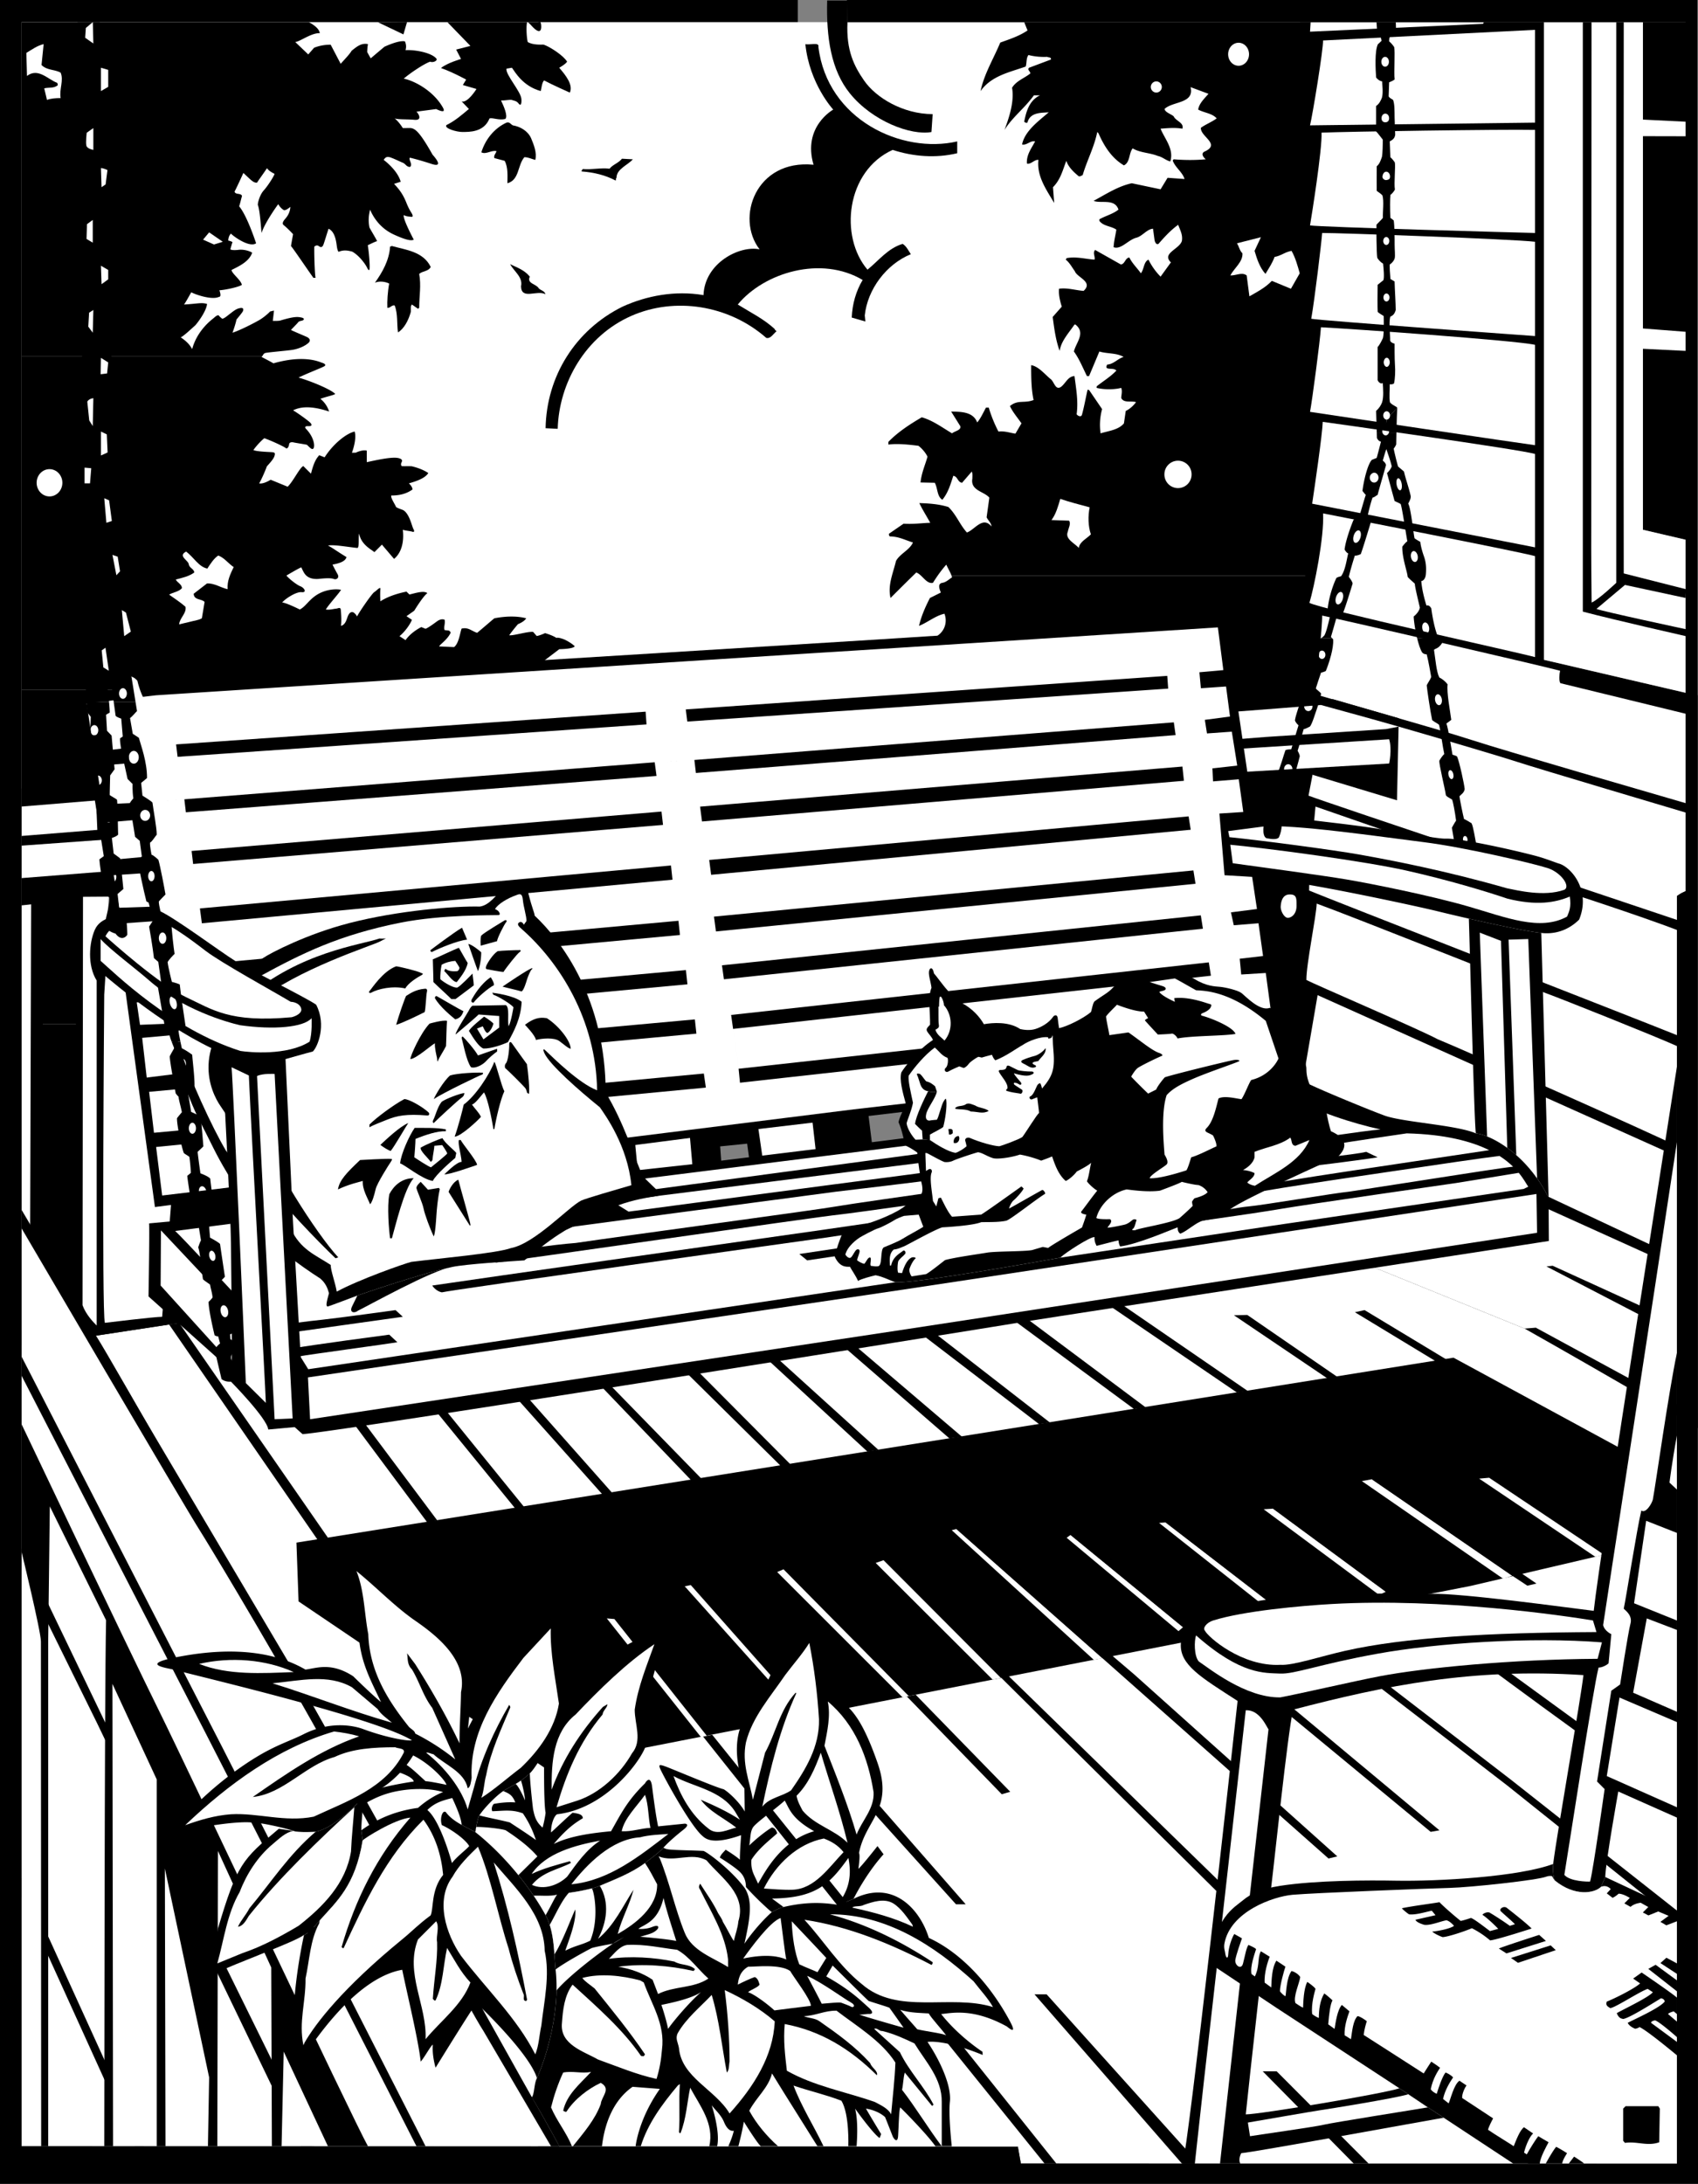 <svg xmlns="http://www.w3.org/2000/svg" width="419.93" height="540"><rect width="100%" height="100%" fill="#808080" stroke="none"/><path fill="#fff" d="M5.32 5.473h334.938v265.324H5.32V5.473"/><path d="M262.082 73.902c-.172-.843-.254-1.695-.168-2.504 2.023-.296 4.047.375 6.07.528 2.477-2.25-1.648-3.301-2.172-4.875-.675-.899-1.273-2.098-2.25-2.848l.227-.375c2.398-.45 4.645.227 6.895.375.226-.75-.524-1.648.148-2.398l6.375 3.597c1.047-.148 1.047-1.648 2.098-1.722.675 1.422 1.949 2.62 2.847 3.898.825-1.05.676-2.851 1.875-3.375.75 1.5 1.723 2.926 2.996 4.2l2.551-3.524c-2.324-2.25 2.024-3.223 2.7-5.246.3-1.578-.45-2.778-.899-4.051-1.875 1.352-3.375 3-4.875 4.723-.523.3-.898-.45-.973-.973l-.375-2.773c-1.5.074-2.625 1.87-4.199 2.246-1.95.527-3.746 3-5.547 2.324.074-1.496.45-2.848.676-4.348-1.277-.898-3.227-.824-4.2-2.172v-.375c1.575-.898 3.298-1.273 4.723-2.398-.898-2.848-4.421-1.426-6.144-2.176 3.07-1.648 5.996-3.598 9.445-4.348l7.117 1.5 1.727-2.847 4.2.3c-.528-1.726-2.325-2.85-2.927-4.574l.227-.3c2.773.226 5.395.226 7.945 0-.523-.45-1.273-1.348-.375-1.875 4.274-1.871-1.05-3.746-.824-5.922 1.274-.899 2.695-1.422 3.899-2.32-1.125-1.278-3.075-1.352-4.575-2.176.227-1.5 1.5-2.7 2.551-3.899l-4.426-1.648c.977 4.12-4.422 3.449-6.445 5.394.148.828 1.5 1.203 2.25 1.801.523 1.2 2.621 1.574 2.172 3.074-1.797-.3-3.524-.148-5.399 0 .977 2.473 3.375 5.024 2.403 8.098-1.051-.227-1.95-1.125-3.074-1.352-2.024-.824-4.348-.75-6.223-1.875-.973 1.125-.598 3.45-2.172 4.2-3.074-1.801-4.95-4.871-6.297-7.946l-.3-.3c-.75 3.75-2.551 7.046-3.598 10.644-.301.148-.602.375-.977.3-1.273-1.05-2.547-2.25-3.074-3.823-.899 2.324-1.422 4.648-3.297 6.523l.3 3.898c-1.948-3.3-4.347-6.597-3.898-10.644-.976-.152-1.875 1.195-2.847.898-.153-2.175 1.12-3.75 2.023-5.472-1.125-.301-2.101 1.05-3.222.75.671-3.297 3.972-5.7 6.597-7.946-1.726.149-4.574-.078-5.25 2.473-.148.227-.375.074-.523.074l-.301-.222c.523-2.625 1.273-5.25 3.898-6.524h-1.5c-2.25 3.149-5.246 5.324-7.27 8.547 1.126-3 2.474-6.973 1.872-10.422 1.05-1.722 3-2.32 4.5-3.523.074-.524-.824-.899-.3-1.422 1.8-.676 3.597-1.352 5.398-2.024.148-.675-.602-.449-.899-.675a15.817 15.817 0 0 1-4.648-.45c-.602.825-.375 1.872-.676 2.848-3.973 1.426-8.469 2.25-11.168 6.07.898-4.27 3.223-8.02 4.871-11.992 2.25-.824 4.649-1.574 6.746-3l-.824-2.058h87.031s-.008 29.152-.015 68.43h-78.227"/><path d="M340.309 73.902c-.008 20.899-.012 44.664-.016 68.43H235.316c-.336-.95-.898-1.805-1.289-2.719-.742.84-1.46 1.762-2.129 2.719h-4.14c-.36-.332-.735-.621-1.153-.77l-.793.77h-5.226c.324-1.223.723-2.426 1-3.617.973-1.8 3.371-2.7 4.195-4.574-1.949-.598-3.523-1.496-5.695-1.496a.608.608 0 0 1-.227-.676l3.598-2.473c2.625.149 4.273-.152 6.598-.226-.899-1.649-1.875-3.149-2.7-4.872 2.325.075 4.801.223 7.196.973 1.949 1.875 2.851 4.426 4.574 6.297 1.95-.672 3.898-4.121 6.074-1.5 0-.75-.828-1.496-1.203-2.246l.676-4.875c-1.348-1.574-4.723-1.723-4.2-4.723 0-.597.079-1.273-.148-1.722l-2.398 2.773c-1.125-.148-1.051-1.574-2.172-1.723-.676 2.098-1.277 4.196-2.7 5.922-1.35-.824-1.124-2.851-1.874-4.199l-3.524-.074c.227-2.324 1.125-4.274 1.723-6.371-.45-.977-1.422-2.098-2.246-2.7-2.403-.3-5.172-.601-7.422-.3v-.676c2.398-2.473 5.32-4.348 8.246-6.07 2.7.75 5.098 2.546 7.496 3.972.676-.601 2.32-.75 2.024-1.8l-2.25-3.598c2.175.078 5.398-.074 6.445 2.699.902-1.05 1.5-2.473 2.176-3.672h.675a33.816 33.816 0 0 0 2.399 5.922c1.723-.152 2.7.3 4.2.523l1.495-2.546c-.972-1.426-2.172-2.778-2.847-4.274 1.949-1.648 3.523-.601 5.847-1.5-.601-2.699-.601-5.996-.601-8.62 1.8.3 3.3 2.175 4.722 3.374.977.598 1.2 2.922 2.625 2.024 1.2-.899 1.723-2.625 3.371-2.7.375 3.075.977 6.149.528 9.446.3.449 1.199.824 1.347 0 .528-1.95.899-4.047 1.352-6.07l.375.073 3.223 4.723a14.612 14.612 0 0 0-.375 5.996c1.875-.601 4.421-.824 5.773-2.472l.45-3.075c.972-.449 1.874-1.273 2.546-2.175-1.2-.375-3.074.3-3.672-1.047.074-.903.301-1.723 0-2.473-1.8.45-4.199.45-6.074 0v-.375c1.578-1.277 3.375-2.324 4.875-3.898-.602-.903-3.227.148-2.25-1.5 1.574-.075 2.625-1.5 4.047-1.875-1.723-1.047-4.047-.75-5.996-1.348l-2.547 6.07h-.527c-1.047-2.097-1.875-4.199-3.223-6.07.523-2.25 3-4.574.375-6.672h-.227c-1.421 2.098-3.296 4.047-3.671 6.52-.973-2.621-1.348-5.547-1.723-8.395l2.246-2.55a17.93 17.93 0 0 1-.504-1.919h78.227m-114.496 68.43c-1.895 1.844-3.735 3.688-5.579 5.527-.445-1.91-.125-3.742.352-5.527h5.227m6.085 0c-.406.586-.8 1.184-1.168 1.781-1.19.27-2.03-.906-2.972-1.781h4.14"/><path d="M340.293 142.332c-.02 68.43-.035 136.86-.035 136.86H225.78c.524-1.274 2.461-4.38 2.633-6.93-1.574.504-3.414-1.403-5.117-1.762.48-1.668 5.488-6.848 4.734-11.473-2.066.188-2.941-2-4.254-4.187 2.188-2.184 8.172-5.496 6.055-9.305-2.117.563-3.867 2.746-5.18 2.313.438-1.75 5.383-10.293 4.637-12.32-2.176.449-4.2 2.175-6.297 3 .524-2.325 1.57-4.723 2.696-6.895l2.699-1.352c-.223-.597-.973-2.172.375-2.398.972-.149 1.648-.899 2.398-1.348-.3-1.125-.972-2.101-1.426-3.148-1.195 1.347-2.32 2.922-3.296 4.496-1.649.375-2.625-2.024-4.122-2.547a494.301 494.301 0 0 0-6.375 6.297c-.746-3.227.676-6.223 1.352-9.149.977-1.796 3.375-2.695 4.2-4.57-1.95-.601-3.524-1.5-5.7-1.5-.227-.148-.297-.45-.227-.676l3.602-2.472c2.625.152 4.273-.153 6.598-.223-.899-1.652-1.875-3.152-2.7-4.875 2.32.074 4.797.227 7.196.973 1.949 1.875 2.847 4.425 4.574 6.297 1.95-.672 3.894-4.122 6.07-1.497 0-.75-.824-1.5-1.199-2.25l.676-4.87c-1.352-1.575-4.723-1.727-4.2-4.723 1.649-1.2 2.325-3.301 1.575-5.325-2.172.45-4.2 2.176-6.297 3 .523-2.324 1.574-4.722 2.7-6.898l2.698-1.348c-.226-.601-.976-2.175.375-2.398.973-.152 1.649-.902 2.399-1.352-.301-1.12-.977-2.097-1.426-3.144-1.2 1.347-2.324 2.922-3.297 4.496-1.652.375-2.625-2.024-4.125-2.547a512.647 512.647 0 0 0-6.37 6.293c-.75-3.223.675-6.219 1.35-9.145.973-1.8 3.372-2.699 4.196-4.574-1.95-.597-3.523-1.496-5.695-1.496a.606.606 0 0 1-.227-.676l3.598-2.472c2.625.148 4.273-.153 6.597-.227-.898-1.648-1.875-3.148-2.699-4.87-1.27-1.118-1.719-1.864-1.12-3.212.597-1.344 2.394-2.242 2.69-4.336-.746-1.195-4.445-1.949-1.101-4.785 1.648-1.2 2.324-3.3 1.574-5.324-2.172.449-4.2 2.176-6.297 3 .524-2.324 1.574-4.723 2.7-6.899l2.699-1.347c-.227-.602-.977-2.176.375-2.399.972-.152 1.648-.902 2.398-1.351a5.49 5.49 0 0 0-.137-.43h104.977M5.32 88.05V5.489h71.063s2.558 1.235 2.699 2.719c-2.102-.11-4.945 2.129-6.07 2.176l3.222 3.074 1.434-1.64s1.73-.794 4.113-.762l2.473 4.722c.644-.765 2.16-2.273 2.707-3.23 1.21-.957 2.363-1.992 4.039-1.64-.156.683-.191 1.96-.191 1.96l.867 1.563a462.067 462.067 0 0 1 3.394-2.868s3.532-1.687 5.078-1.332c.207.524.422 1.157.149 2.176 2.062-.148 6.234.524 7.57 2.024.504.5-.66 1.148-1.496.824-1.504.508-5.031 2.879-6.523 4.195 2.511.488 7.027 2.828 9.445 6.75.578.914 1.059 1.95-1.434.766-.992.148-3.894.5-4.863.656.535.492 1.512 2.176-.48 2.004-1.993-.176-4.004-.031-4.918-.352 1.09.848 2.023 2.399 2.023 2.399l1.879-.02c1.027.137 2.066.516 5.469 6.586 1.402 1.563 2.316 3.153-.313 2.274a71.684 71.684 0 0 0-5.16-1.496c-.473-.051-.078.707.133 1.398.094.387.055 1.34-1.067.566a7.704 7.704 0 0 0-.75-.66c-.617-.222-2.582-1.222-3.53-1.476-.313-.008-.833-.246-1.384.699.684.52 3.47 2.762 4.2 5.395l-1.649.527c1.114 1.16 2.176 2.457 3.031 4.617.856 2.16 1.383 2.535 1.54 3.102.16.566-.297.433-.579.394-.28-.039-.875-.012-1.593-.394-.196.953 1.843 4.84 2.472 6.074-.492.285-1.617.25-4.914-1.262-3.3-1.508-5.058-4.18-5.879-6.16-.218.973-.566 2.367-.152 4.422.383.758 1.719 2.902 1.875 3.375-.441.086-1.82.789-2.293.996.215 1.246.54 4.508.453 5.719.02.37-.191.793-.61-.125-.417-.922-2.046-3.125-3.726-4.02-.894-.207-1.906-.492-3.21.016-.098.144-.317-.028-.497-.914-.18-.887-.262-3.883-2.11-4.746-.273.761-1.093 3.527-1.312 4.035-.222.508-.582.664-1.086.27-.5-.391-.964-.005-1.125.116-.058 1.329.078 6.5.301 7.72h-.527c-1.352-1.876-5.016-7.302-5.547-7.868 0 0 .375-2.184.523-2.926-.738-.793-1.738-1.793-2.421-2.316-.157-.211-.313-.578.421-1.418.735-.84 1.239-1.719 1.329-3.012-.278.18-1.067.91-1.59.809-.473-.262-.98-.758-1.41-1.485-.848 1.118-3.461 4.961-4.122 7.121-.16-1.406-.39-5.539-.933-6.976.023-.688.535-2.527 1.469-3.547.933-1.023 2.433-3.336 2.683-4.09 0 0-1.55-.726-1.87-1.426-.634.989-2.126 3.016-2.474 3.598-.914.082-1.515-.687-3.375-2.398 0 0-1.921 4.222-2.171 4.57-.004.34.375.539.875.594.5.054 1.066.258.918.683-.153.422-.415 1.703-.668 2.399 1.57 1.886 3.222 6.261 4.195 9.144-1.625 1.168-5.63-1.718-6.219-2.398-.59.55-.644 1.363-.676 1.722.72.153 1.13.395 1.051.45-.082.054-.527 1.726-.527 1.726.219.133.742.274 2.035.117 1.293-.16 2.746.293 3.363.707-.754 2.258-3.426 3.422-5.097 4.274.03.86 2.289 2.437 2.546 3.672-.562.48-3.816 1.23-5.546 1.347.53 1.625.085 1.594-.192 1.665-1.719.757-5.613-.547-6.777-1.165-.207.34-1.5 2.727-1.801 3.024 3.406-.192 4.266-.559 5.7-.149-.079 1.368-1.641 3.836-2.895 5.286-.504.425-3.13 2.933-3.63 2.96 1.802 1.208 2.419 2.165 2.848 2.922 1.32-4.855 5.051-7.402 5.438-7.765.39-.367.98-.801 1.2-.485.218.317.538.508.784.754.59-.093 1.258-.726 1.801-1.129.54-.402 1.512-1.242 2.227-1.414 1.465-.445 1.203.38 1.117.63-.086.253-.735 1.05-1.61 2.109-.12.71-.64 2.359-.984 3.254 1.926-.614 5.352-2.395 6.434-3.02.812-.418 2.203-1.5 2.86-2.227l.972-.226s-.188 1.707-.297 2.55c0 0 1.41.048 1.867-.093 3.606-1.098 4.402-.887 5.117-.762.715.13.864.422.543.656-.324.235-.64.11-1.156.422-.379.52-1.469 1.536-1.875 2.024.691.351 2.8 1.226 3.836 1.683 1.035.457.887 1.047.613 1.391-.824.82-2.535 1.645-4.394 1.883-1.856.242-5.95.582-6.426.742-.399.129-.469.41-.723.758H5.32"/><path d="M64.867 88.05c-.05.071-.11.141-.176.216 0 0 2.473 1.265 2.922 1.574 7.782-2.223 11.465-.309 12.075-.125.605.18.968.5.593.8-.37.297-4.215 1.755-6.445 2.848 3.113.887 8.05 2.95 9.07 4.047-.281.277-2.25.684-3.672 1.2 1.317 1.066 1.832 2.222 2.172 3.148-5.066-1.672-7.465-.996-8.922-.297.739.422 2.97 1.957 3.993 2.828 1.023.875.48 1.133-.286 1.086-.757-.043-.855.281-.543.637 1.836 1.86 2.258 3.984 1.938 4.742-.324.762-1.102-.258-1.691-.777-.422-.102-2.915-.485-3.301-.586-.387-.102-1.031-.067-1.094.453-.062.515-.273.984-.664 1.062-.723-.594-4.113-2.082-5.469-2.55-.691.53-1.984 1.89-2.699 2.921.7.371 3.55.47 4.383.52.828.047 1.09.117.832.945-.254.828-1.246 1.844-1.899 2.59-.148.496-1.265 3.176-1.894 4.191.957.188 2.27-.554 2.848-.898l4.199 1.723c1.343-1.258 3.097-4.93 3.898-5.094.469.5 1.875 1.871 1.875 1.871.84-3.383 1.559-3.93 2.024-4.57l1.347.523c2.13-3.344 5.387-5.922 7.422-6.371.45 1.387-.113 3.703-.672 5.246l.953-.02c.98-.476 2.106-.687 2.72-.503v2.847c1.859-.39 5.98-1.363 7.714-1.027 1.129.215 1.105.668.883 1.082-.223.414-.113.836.097.941.793.024 1.875-.019 2.442.024 1.98.465 3.441 1.207 4.078 1.68-.863 1.39-3.309 2.113-4.797 2.546.93.852.899 1.5.899 1.5-1.84 1.352-3.914 1.489-5.247 1.5-.242.512.915 2.16 1.165 2.829.418.332 1.335.582 1.785.793 1.535.875 2.136 3.964 2.508 4.644.375.684.128.82-.293.676-.422-.145-1.832-.274-2.317-.469.516 4.64-1.433 6.625-2.172 7.195l-3-3.523-1.875 1.875c-.351-.496-3.234-1.68-3.746-4.574-.262.523.094 3.48-.449 3.523-2.656-.273-5.73-.867-7.273-.601.875.41 2.68 1.726 4.574 2.847-.239 1.125-1.895 1.578-3.45 1.875 0 0 .704 1.41 1.239 2.332.539.926-.25 1.492-.965 1.203-.715-.289-2.555-.136-3.84.008-3.133.145-3.547-1.707-4.152-2.867-.465.117-3.676 2.024-3.676 2.024.414.582 2.434 2.261 3.437 2.648 1.008.387 1.696 1.606.317 1.461-1.379-.148-4.164 1.707-4.8 2.563.925.004 4.347 1.722 4.347 1.722 1.433-.687 2.258-2.437 4.37-3.715 2.114-1.28 4.567-1.421 5.825-1.156-.309.692-3.105 3.715-3.75 4.871.918.168 1.926-.164 2.492-.203.563-.039 1.137-.527 1.211.336.074.863.211 2.406.047 3.918 1.254-.336 1.442-1.941 1.777-2.586.332-.644.66-.918 1.22-.789 0 0 .577.297.976 1.05.254-.667 3.582-5.585 4.261-6.027.68-.441 1.594-1.546 1.508-.718-.082.828-.054 2.297 0 2.996 2.192-1.43 5.059-2.117 6.45-2.399l.738.72c1.703-.415 3.558-1.009 4.43-.345-1.114.809-3.25 4.352-3.25 4.352l-1.918 1.348 1.347.898c-.39 1.008-1.601 2.828-3.074 4.047l1.5.976c1.445-2.074 3.898-3.226 3.898-3.226l1.047.422c.852-.325 2.563-1.665 2.988-1.946.422-.281 1.137-.57 1.735-.273.176 1.148-.313 1.836 0 2.547 1.168.144 1.11 0 1.5.601-.742 1.739-2.848 3.074-2.848 3.434l3.676.164c1.215-.914 1.48-3.633 1.871-4.574 1.672-.371 2.309.515 3.824 1.05.946-.742 3.461-2.953 4.274-3.597 3.37-.645 6.008-.492 7.87 0-.554.918-2.027 1.441-2.027 1.441s-1.398 1.621-2.171 2.758c1.074.14 4.609-.996 5.921-.824l.872 1.004c.765-.102 2.074-.711 2.074-.711s1.855.531 2.793 1.18c.515-.204 1.984.398 1.984.398s1.485.66 2.547 1.648c-.215.707-3.813.746-3.813.746l-3.757 2.856c-.965 1.035-.032 3.652 1.246 4.504.797.199 1.844 1.406 2.77 2.73H5.32V88.051h59.546m95.38 165.125c-.394 1.394-2.035 3.02-3.285 4.023l.824.48c1.09.102 2.16.512 2.586.985l-1.484 2.434c1.789.636 5.816 1.953 7.12 3.14.848.774.595 1.145.188 1.387-.406.238-.53.652-.406.852.664.433 1.613.96 2.07 1.293 1.45 1.425 2.309 2.824 2.61 3.558-1.465.738-3.926.082-5.426-.324.352 1.215-.012 1.75-.012 1.75-2.273.191-4.12-.774-5.261-1.457-.473.308-.344 2.32-.48 3.02.183.503.835 1.195 1.108 1.609-1.617.578-26.28 59.808-26.28 59.808H5.32v-82.558h141.493c-.583.219-1.262.375-1.926.504l.742 2.66c2.48-2.45 3.379-2.543 4.11-2.848l.878 1.149a19.015 19.015 0 0 1 4.219-1.465h5.41"/><path d="M5.32 253.176v-82.563h133.25c1.063 1.516 1.97 3.192 2.149 3.688-5.067-1.672-7.461-.996-8.918-.297.734.422 2.965 1.957 3.988 2.828 1.024.875.48 1.133-.281 1.086-.762-.043-.86.281-.543.637 1.832 1.86 2.254 3.98 1.933 4.742-.324.762-1.097-.258-1.687-.777-.426-.102-2.914-.485-3.3-.586-.388-.102-1.036-.067-1.098.453-.063.515-.27.984-.66 1.058-.727-.59-4.118-2.078-5.473-2.547-.688.532-1.98 1.891-2.7 2.922.704.368 3.555.47 4.383.516.828.05 1.09.121.836.95-.258.827-1.246 1.839-1.898 2.589-.153.496-1.27 3.176-1.895 4.191.957.184 2.27-.554 2.848-.898l4.2 1.723c1.339-1.258 3.093-4.93 3.894-5.094.468.5 1.875 1.871 1.875 1.871.84-3.383 1.562-3.934 2.023-4.57l1.352.523c2.125-3.344 5.382-5.922 7.418-6.371.453 1.387-.114 3.703-.672 5.246l.953-.02c.984-.476 2.11-.687 2.719-.503v2.847c1.863-.39 5.984-1.363 7.714-1.027 1.13.215 1.106.668.883 1.082-.222.414-.11.836.098.941.793.024 1.879-.023 2.441.024 1.98.465 3.442 1.207 4.082 1.68-.867 1.386-3.308 2.113-4.8 2.546.933.852.902 1.5.902 1.5-1.844 1.348-3.918 1.489-5.246 1.5-.246.512.91 2.16 1.16 2.829.418.332 1.336.582 1.785.789 1.535.878 2.14 3.968 2.512 4.648.371.684.129.82-.297.676-.422-.145-1.828-.274-2.312-.473.515 4.645-1.438 6.63-2.176 7.2l-3-3.524-1.871 1.871c-.356-.492-3.235-1.676-3.75-4.57-.262.523.093 3.48-.45 3.523-2.656-.273-5.73-.867-7.27-.601.876.41 2.677 1.722 4.571 2.847-.238 1.125-3.105 2.395-3.105 2.395 1.32 1.062 1.832 2.219 2.176 3.144-5.07-1.672-7.465-.996-8.922-.297.738.422 2.965 1.957 3.988 2.829 1.027.875.48 1.132-.281 1.085-.762-.043-.856.282-.543.637 1.832 1.86 2.254 3.98 1.933 4.742-.32.762-1.097-.257-1.687-.777-.422-.102-2.914-.484-3.3-.586-.388-.101-1.032-.062-1.095.453-.066.516-.273.985-.664 1.063-.726-.594-4.117-2.082-5.472-2.551-.688.531-1.98 1.89-2.7 2.926.703.367 3.555.465 4.383.515.832.047 1.094.118.836.946-.254.828-1.246 1.843-1.898 2.59-.149.496-1.266 3.175-1.895 4.195.957.183 2.27-.559 2.848-.903l4.199 1.727c1.344-1.262 3.094-4.934 3.898-5.098.47.5 1.872 1.871 1.872 1.871.843-3.382 1.562-3.93 2.027-4.57l1.348.524c2.125-3.34 5.386-5.922 7.421-6.371.45 1.386-.117 3.703-.675 5.246l.957-.02c.98-.476 2.105-.687 2.715-.504v2.848c1.863-.39 5.984-1.363 7.718-1.027 1.13.214 1.102.667.88 1.082-.223.414-.11.835.1.941.794.023 1.876-.02 2.438.023 1.985.465 3.446 1.207 4.082 1.68-.863 1.39-3.308 2.113-4.797 2.55.93.848.899 1.497.899 1.497-1.84 1.351-3.918 1.488-5.246 1.5-.246.512.91 2.16 1.16 2.828.418.332 1.336.586 1.789.793 1.531.875 2.137 3.965 2.508 4.645.37.683.129.82-.293.675-.422-.144-1.832-.27-2.317-.472.516 4.644-1.433 6.629-2.175 7.199l-2.996-3.524-1.875 1.875c-.352-.496-3.235-1.675-3.747-4.574-.265.524.094 3.48-.449 3.524-2.656-.274-5.73-.868-7.273-.598.875.406 2.68 1.723 4.574 2.848-.137.644-.742 1.066-1.523 1.37H5.32m149.516.001c2.203-.492 4.226-.52 5.434-.106l-.024.106h-5.41m-28.004-222.18c1.8.3 3.676 1.348 4.5 3.149.676 1.648 1.5 3.597 1.047 5.398-.899-.227-1.723-.676-2.7-.676-1.722 2.024-1.199 5.621-4.195 6.445 0-1.574.223-3.898-.675-5.546l-2.547-.676c-.227-.672.375-1.121.523-1.723-1.273-.3-2.55.899-3.746.301.973-3.148 3.145-5.922 6.219-7.348.828-.222.976.375 1.574.676m29.684 8.394c-1.348 1.5-4.047 2.4-4.047 4.575-.223.148-.074.523-.223.676-2.55-1.352-5.398-2.028-8.398-2.25-.075-.301.152-.375.3-.602 2.102.227 4.575-.375 6.598-.074.824-1.05 2.176-1.352 3.074-2.473l2.696.149"/><path fill="#fff" d="m52.922 60.457-2.7-1.2 1.5-1.8 3.372 2.324-2.172.676m257.34 1.574c.601 2.024 1.277 4.121 2.699 5.696.75-1.274 1.727-2.7 2.25-4.2 1.5-.222 2.7-1.273 4.2-1.496.972 1.723 1.5 3.672 2.023 5.547l-2.176 3.82-4.723-1.949c-1.648 1.727-3.597 2.7-5.547 3.824l-.675-5.171c-1.196-.903-2.622.074-4.047 0 .976-1.801 3.148-3.375 3-5.473-.676-.598-.825-1.649-1.352-2.473l5.922-1.5-1.574 3.375"/><path d="M106.52 66.004c-.528 1.125-2.024.973-2.848 1.723.523 2.921 0 5.398 0 8.394l-.3.227-1.5-1.051c-.524.523-.075 1.5-.376 2.176-.523 1.722-1.5 3.746-3.074 4.722-.297-2.023 0-4.648-.824-6.672-.75-.152-1.047.672-1.797.598-.078-1.574.074-4.047.449-5.996-.977-.523-2.477-.676-3.523-.223 1.875-2.625 3.523-5.55 3.746-8.922l.449-.148c3.45.973 7.723 1.348 9.598 5.172m24.511 2.398c-.824 1.723 1.574 1.797 2.176 2.848.375.523 1.574.676 1.648 1.5-2.023-1.125-5.921 1.5-6-1.95.528-2.25-1.722-3.671-2.695-5.472 1.723.824 3.52 1.426 4.871 3.074"/><path fill="#fff" d="M269.484 125.445c-.449 2.176-.375 4.723.301 6.676-.976 1.047-2.773 1.797-3 3.371-.898-1.125-3.523-2.176-2.7-4.047.153-.902.825-1.949.302-2.699l-4.348-.152c1.125-1.496 1.648-3.446 2.176-5.246 2.324.824 4.87 1.425 7.27 2.097"/><path d="M202.395 11.582c2.207 18.063 20.656 26.55 34.332 23.387v2.922c-5.32 1.277-10.872.828-15.97-.825-11.523 5.22-13.206 21.442-6.218 29.614 2.774-2.25 5.098-5.325 8.695-6.375.899.527 1.426 1.652 2.024 2.55-6.074 2.473-10.719 8.696-11.395 15.141l.149 1.5-3.371-.976c.148-3.372 1.046-6.52 2.699-9.293-10.215-6.086-24.328-1.872-30.887 6.07 3 1.875 6.524 3.598 9.145 6.074 0 .223.3.375.453.524-.824.675-1.5 1.949-2.551 1.648-9.336-8.184-22.664-10.148-33.355-5.441-11.43 5.035-17.903 16.64-18.22 27.93l-2.995-.15c.226-12.82 7.343-24.288 19.039-30.062 5.922-2.695 12.968-4.047 20.015-2.847.282-7.934 8.918-12.36 13.868-11.317-6.004-7.781-.946-22.32 13.343-20.918-2.77-9.449 4.871-13.64 4.871-13.64s-5.886-6.328-6.894-16.192c.973.301 3.52-.601 3.223.676"/><path fill="#fff" d="M287.969 117.273a3.36 3.36 0 1 0 6.719 0 3.358 3.358 0 0 0-3.36-3.355 3.358 3.358 0 0 0-3.36 3.355m28.759 106.891c-.059 1.047.894 2.875 1.851 2.781.985-.093 2.063-1.07 2.063-2.925 0-1.856.082-2.91-1.774-2.848-1.36.047-2.031 1.14-2.14 2.992M303.73 13.418c0 1.566 1.157 2.84 2.583 2.84 1.43 0 2.582-1.274 2.582-2.84 0-1.57-1.153-2.844-2.583-2.844-1.425 0-2.582 1.274-2.582 2.844m-19.12 8.09c0 .762.609 1.379 1.355 1.379.75 0 1.36-.617 1.36-1.38 0-.76-.61-1.382-1.36-1.382-.746 0-1.356.621-1.356 1.383"/><path d="M133.055 5.473s.422-.153.593 0c.176.156.54 2.472-.543 2.191-1.078-.281-2.164-2.203-2.75-2.191-.27 1.043-.125 3.82.153 4.91 1.222.773 3.285.648 3.918.648 1.66.555 4.984 2.77 5.824 4.223-.426.66-1.95 1.5-1.95 1.5 1.665 1.922 3.485 4.25 2.626 6.144 0 0-4.285-1.894-6.344-3-.55.317-.71 2.215-.852 2.625-4.417-1.25-6.253-4.562-7.12-5.77l-1.352.224c-.301 1.437 3.547 5.609 3.691 7.503.086 1.16-.144 1.829-.687 1.13-.543-.696-.961-.65-1.836-.93-.32-.043-1.735.203-2.516.168.555 1.152 1.817 3.894 1.05 4.574-1.66.383-3.089-.383-3.897-.14-1.399 3.507-5.126 3.32-6.606 3.355-1.48.039-4.75-.926-4.039-1.715 2.191-1.086 3.742-2.477 5.547-3.977l-1.8-1.87c1.491.484 3.675-3.075 3.675-3.075l-3.375-.973.824-1.351s-3.504-1.91-6.223-2.848c1.438-1.234 4.95-2.25 4.95-2.25l-1.2-2.324 3.524-.899-5.7-5.882h22.415"/><path fill="#fff" d="M9.059 119.375c0 1.863 1.425 3.375 3.183 3.375 1.758 0 3.184-1.512 3.184-3.375s-1.426-3.371-3.184-3.371c-1.758 0-3.183 1.508-3.183 3.371M10.27 16.078c1.347 1.352 3.222 1.05 4.722 1.875.824 1.95-.375 4.047 0 6.297-1.199 0-2.324.074-3.375.45l-.676-2.848c.977-.301 2.477.074 3.375-.825l-.148-.527c-2.398-.898-4.723-3.82-7.496-1.723l-.152-5.695c1.351-.828 2.699-1.8 4.273-2.176l-.523 5.172M51.273 140.59c.75-1.125 1.575-2.477 2.7-3.227 1.496.528 2.62 2.102 3.82 2.852-.824 1.723-1.648 3.37-1.5 5.473-1.723-.375-3.223-1.5-5.094-1.426l-3.3 2.55c.074 1.649 1.949 1.2 2.699 2.024l-.676 4.047c-.899.523-2.024.597-3.074.898l-2.547.602c.152-1.649 1.875-2.7 1.574-4.348-1.273-1.125-2.7-2.023-4.047-3 .973-.598 2.324-.676 3.149-1.574.074-.973-1.204-1.422-1.5-2.172 1.5-.375 3.222-.75 4.574-1.727-.078-.898-1.125-1.046-1.352-1.949 0-1.047-2.847-2.097-.676-3.222 1.875 1.347 3.075 3.75 5.25 4.199"/><path d="M204.566.113c-.25 9.235.993 17.274 5.63 22.996 5.566 6.868 15.085 10.457 20.16 9.536l.3-4.422c-7.355-.024-14.02-4.059-16.949-8.29-2.426-3.503-4.473-7.402-4.117-14.425l.004-5.395h-5.028M93.43 5.484l6.343 3.024.899-3.078zM5.32 332.73l15.086-1.957 31.75-4.832 54.739-8.07 274.68-36.527 33.144 16.73v236.883h-162.25l-.739-4.156-246.41-.102V332.73"/><path fill="#fff" d="m381.574 281.344 33.145 16.66v236.953h-162.25l-.739-4.156-246.41-.102V332.73l15.086-1.957 31.75-4.832 54.739-8.07 274.68-36.527"/><path d="m20.406 330.773 3.117-.507 49.114 82.93L138.3 530.698h-5.227L67.464 409.25l-47.058-78.477M5.32 469.066 33.305 530.7h2.246L5.32 464.332v4.734M74.398 530.7h3.325l-25.54-51.829-26.398-53.43L5.32 382.863v5.313l18.696 37.922 28.218 58.625 22.164 45.976M41.824 327.512l2.496-.375 36.785 53.101-2.523.559-36.758-53.285m24.684-3.68 2.375-.352 39.21 52.41-2.316.7-39.27-52.758m41.013 24.75-21.188-27.684 2.371-.351 20.438 26.84 20.39 25.133-1.914.714-20.097-24.652m20.859-2.18-19.89-28.765 2.37-.282 19.836 28.422 20.575 23.22-2.098.737-20.793-23.332m45.081 19.219-2.378.547-48.285-50.387 1.82-.258 48.844 50.098m21.961-3.598-2.215.575-50.121-49.516 3.238-.453 49.098 49.394m21.812-3.523-2.695.45-52.523-48.403 2-.277 53.218 48.23m20.692-3.223-3.149.375-54.714-47.48 2.25-.309 55.613 47.414m21.738-3.523-2.7.375-60.362-46.184 3.484-.449 59.578 46.258m23.688-3.746-2.922.375-61.532-45.406 3.536-.47 60.918 45.5m25.261-4.047-2.699.372-64.965-44.258 3.086-.445 64.578 44.332m-110.484 80.355 40.695 46.551h-2.398l-41.235-45.8 2.938-.75m102.539 43.105-53.066-52.574-29.09-29.059 2.324-.7 28.7 29.434 51.507 50.2 81.234 70.234h-4.32l-77.289-67.535"/><path d="m73.313 381.438 286.156-45.727 52.324 28.398-.531 16.914-47.563 11.125-229.129 44.895-60.734-41.063-.523-14.543M312.29 512.172h3.444l22.715 22.785h-3.676l-22.484-22.785m-56.449-19.039h3l37.598 41.824h-4.16l-36.438-41.824"/><path fill="#fff" d="m150.07 400.18 1.875.152 4.57 5.77 18.344 23.18-1.464.296-23.325-29.398m19.266-7.946 20.687 23.086.528-1.125-19.715-22.261-1.5.3m22.864-3.524 31.027 31.005 1.546-.309-31-31.37-1.574.675m24.364-2.251 28.933 28.86 2.05-.414-29.034-29.117-1.95.672m18.817-8.094 35.129 32.055 2.148-.39-36.133-31.962-1.144.297"/><path d="m272.656 410.031-36.133-31.96 1.48-.27 42.497 36.23 50.227 44.992-2.172.524-55.899-49.516"/><path fill="#fff" d="m263.79 380.238 27.66 23.09 1.124-.976-27.82-22.813-.965.7"/><path d="m264.754 379.54 27.82 22.812 61.242 50.601 2.172-.375-61.87-51.582-26.348-21.785-3.016.328"/><path fill="#fff" d="m286.648 376.566 1.618-.12 25.07 19.312-1.441.762-25.247-19.954"/><path d="m313.336 395.758-25.07-19.313 2.691-.043 82.816 63.746 40.946 32.278v2.64l-42.02-33.617-59.363-45.691"/><path fill="#fff" d="m312.512 373.191 2.324-.148 27.887 20.539-1.653.793-28.558-21.184"/><path d="m342.723 393.582-27.887-20.539 2.586-.176 75.223 54.746 22.074 14.926v3.668l-33.406-24.27-38.59-28.355"/><path fill="#fff" d="m336.8 366.223 2.473-.45 34.723 23.856-2.266.73-34.93-24.136"/><path d="m373.996 389.629-34.723-23.856 2.356-.437 38.348 26.223-2.25.527-3.73-2.457"/><path fill="#fff" d="m365.809 365.621 28.765 19.352 2.098-.555-28.387-19.02-2.476.223"/><path d="M261.238 534.957h-2.922l-33.14-41.098-51.29-64.453 2.25-.46 62.466 77.679 22.636 28.332M224.273 419.48l23.473 24.176 2.094-.61-23.38-23.991-2.187.425m110.801-95.011 2.399-.524 22.441 13.543-2.113.758-22.727-13.777m-29.906.754 3.297-.078 25.187 17.324-2.507.304-25.977-17.55m16.367-56.731-2.668-2.004c2.668-3.34 3.004-17.027 4.004-21.367l-2.668-3.004c3.004-5.008 2.336-16.023 2.668-19.699l-2.336-2.336c3.004-4.008 1.668-18.695 2.672-21.367l-2.004-1.336c2.336-2.668 2.336-20.031 3.227-23.434l-1.89-2.273c3.335-5.34 1.335-16.692 1.667-20.031l-3.672-2.668c3.672-6.68 3.34-18.7 4.008-22.035 0 0-2.672-1.672-3.676-2.34 2.004-5.34 3.34-17.36 3.676-20.7l-4.008-2c3.004-4.34 2.672-17.027 3.34-21.367l-3.008-1.336c2.004-4.008 2.004-17.027 2.34-22.035l-2.672-.668c2.672-5.008 2.004-20.363 2.336-24.035l-3.004-.336c3.34-3.34 3.34-19.363 4.34-22.367l-4.004-.668 1.332-3.613h60.313v157.68l35.086 8.167 2.902.598.043 181.234s-22.207-13-42.824-24.636l-47.492-19.286-2.067-.515-5.96-40.223"/><path fill="#fff" d="m325.855 246.066 88.864 39.868v24.921l-92.531-43.476 3.667-21.313m-1.976 26.224 90.84 41.073V327l-30.73-14.023-1.536.171 32.266 16.75v17.356l-34.89-18.961-2.774.223-47.493-19.286-5.683-36.94"/><path d="M406.305 5.473v125.523l10.613 2.473V5.473h-10.613"/><path fill="#fff" d="m406.305 86.242 10.613.524v-4.723l-10.613-.824V33.672l10.613.023v-3.597l-10.613-.528V5.473h-24.457v157.68l35.086 8.167-.016-37.851-10.613-2.473V86.242m-79.102-76.234 52.426-2.625V30.32l-55.649.676c.645-2.59 3.301-18.86 3.223-20.988m52.426 22.113v25.484c-2.899-.043-53.66-1.464-55.649-1.87.395-2.29 3.051-18.93 2.848-22.938 5.934-.258 44.805-.848 52.8-.676m.001 27.66v23.313s-53.063-3.813-55.348-4.274c.844-4.715 2.551-19.054 2.7-21.215 3.902-.027 46.93 1.5 52.648 2.176m0 25.485v24.816c-2.524-.297-52.91-7.812-55.649-8.246.52-2.691 2.5-17.606 2.7-20.914 6.582.316 48.207 3.242 52.949 4.344m0 26.988v23.086l-55.121-10.793c.617-4.121 2.496-16.953 2.62-20.238 0 0 49.536 6.91 52.5 7.945m.001 25.262v24.96c-4.024-1.113-53.461-11.953-55.797-13.417 1.168-3.844 3.7-16.344 3.371-22.114 4.258.844 48.813 9.504 52.426 10.57m37.305 38.981v22.113c-7.594-2.23-44.41-12.843-52.961-15.632-8.551-2.79-37.762-10.97-39.266-11.47.836-1.671 2.375-17.066 2.273-19.3 6.743 1.438 54.692 12.496 58.844 13.645-.187.812-.332 2.496.074 3.074 5.747 1.414 31.036 7.57 31.036 7.57m0 24.438v19.414s-1.403.465-2.114 1.183l-.078 5.938c-5.55-1.88-88.73-29.707-91.137-30.735l.938-4.863s2.105-15.234 2.137-17.55c2.75.78 10.25 2.769 19.238 5.35 12.402 3.56 26.914 7.911 29.223 8.688 3.984 1.34 41.793 12.575 41.793 12.575m-2.215 29.007v26.016c-9.852-3.992-88.074-34.477-90.961-35.762-.051-4.285 1.36-18.375 1.574-20.761 8.39 2.953 50.625 17.476 56.465 19.312 5.844 1.836 23.746 7.703 32.922 11.195m0 28.711v24.72c-6.828-3.427-53.098-23.938-59.203-26.423-4.602-2.48-30.555-13.61-32.434-14.636-.043-3.868 2.469-15.887 2.547-18.891 9.594 3.504 52.934 20.797 56.723 22.168 3.785 1.367 26.843 10.57 32.367 13.062M324.133 5.473l-.153 2.359 42.81-1.941.175-.418h-42.832"/><path d="M391.445 5.473v145.761c8.008 2.106 25.489 6.07 25.489 6.07v-1.722s-20.778-4.437-22.114-5.023l7.047-5.922 14.992 3.222.075-2.171-15.368-3.899c-.07-18.36 0-136.316 0-136.316h-1.855v138.64s-4.45 4.219-6.09 4.871c-.14-12.199-.09-17.718-.09-17.718l.07-125.793h-2.156m-84.703 529.484h-14.265c1.418-3.894 12.261-102.371 13.59-114.371-8.962-5.797-14.364-8.902-14.032-14.184.684-14.84 54.59-12.058 61.93-12.293 7.34-.238 33.441 3.375 40.18 4.196 1.511-14.086 19.453-127.075 20.574-134.567v91.239c-1.207 6.441-1.836 11.62-1.836 11.62l1.836 1.723v34.707l-7.457-2.847-3.371 18.367 10.828 4.719v26.164l-14.504-6.45s-3.11 17.305-3.223 21.141l-1.02 2.41c-1.636 1.633-6.562 2.48-11.5-1.586 0 0-.53-1.195-.363-4.047 1.094-8.511 6.805-40.648 7.489-46.703-27.63-1.8-49.11 2.617-71.813 8.547-1.473 6.992-4.37 35.414-5.398 43.852-1.028 8.441-5.551 48.793-6.297 56.222 3.5-.004 33.933-5.105 38.004-6.445l2.215 1.469 4.832 3.234 3.898 2.567c-5.457.941-46.559 8.46-50.074 8.77 0 0-.828 1.484-.223 2.546"/><path fill="#fff" d="m348.309 517.84 4.832 3.234c-2.645.469-23.68 3.781-25.766 4.301-2.082.52-17.281 2.652-18.238 2.84l-.524-3.375s16.668-2.895 18.094-3.09c1.422-.195 18.078-2.863 21.602-3.91m-50.34-114.66c.71 1.558 9.191 8.996 18.715 8.476 2.98.227 9.902-2.094 16.003-3.469 14.653-3.3 35.192-4.492 62.133-4.632l-.867-2.871c-7.027-1.153-36.937-5.618-64.617-4.063-7.586.426-21.875 1.719-29.344 4.082-1.59.504-2.61 1.867-2.023 2.477"/><path fill="#fff" d="M295.797 404.379c-.469 1.328-.524 5.055.672 6.445 2.535 1.68 11.597 9.028 20.168 8.883 4.398-.816 18.789-4.129 24.586-5.23 11.027-2.094 32.629-4.184 53.879-4.309l1.066-4.066c-17.375-1.399-40.766.144-55.445 2.796-14.68 2.649-20.535 5.11-24.207 4.918-3.668-.187-9.57.418-20.72-9.437m12.294 18.511c-.41 3.68-9.274 82.45-9.68 85.797-.41 3.352-2.914 26.27-2.914 26.27h6.223l5.629-50.797 6.363-56.547c-.52-.707-2.207-4.894-5.621-4.722"/><path fill="#fff" d="M393.246 465.246c-.598.055-4.969-.012-6.371-1.648 1.098-6.645 7.16-46.325 8.469-51.274.808.059 2.136-.656 2.472-1.05l.676-7.196s-1.707-.785-2.023-2.25c.52-3.633 4.113-26.848 4.113-26.848l8.902-58.09 5.235-34.476v52.102c-2.125 10.093-5.2 32.25-5.957 36.277-.258 1.027-1.77 3.539-2.848 2.703-1.082 4.5-3.777 21.7-4.348 24.285.598.578 2.207 1.727 1.653 3.742-.555 2.012-2.551 14.997-2.551 14.997l-2.176 1.539c-.668 4.171-3.523 22.449-3.523 22.449l1.867 1.87s-2.824 20.145-3.59 22.868"/><path fill="#fff" d="m400.516 419.746-3.149 19.414 17.352 7.719v-21.063l-14.203-6.07m6.597-43.703-2.996 20.387 10.602 4.273V379.04l-7.606-2.996"/><path d="m396.992 464.121-1.02 2.41c-1.636 1.633-6.562 2.48-11.5-1.586 0 0-.53-1.195-.363-4.047-8.53 3.192-28.562 4.325-38.953 4.133-6.77-.125-19.75-.105-28.574 1.274-4.723.738-7.277 1.968-9.2 3.578-2.042 1.715-7.41 4.472-7.796 15.863l16.07 10.707 30.438 19.918 2.215 1.469 4.832 3.234 3.898 2.567 17.168 11.316h40.512v-62.531l-17.727-8.305"/><path fill="#fff" d="M395.973 466.531c-1.637 1.633-6.563 2.48-11.5-1.586-.11-.191-.5-.746-.575-.953-.074-.21-1.011-.156-1.46.031-2.06.86-18.512 2.653-24.016 2.797-5.504.149-33.367 1.23-38.715 1.692-4.848.418-15.445 4.156-16.895 12.058-.214 1.18.176 1.93.22 2.567.171 1.007.66 1.437.734-.02.074-1.46.75-3.71 1.476-4.902.547.273 1.903 1.074 1.903 1.074-.239.676-1.442 4.055-1.637 5.332-.195 1.274 1.437 2.613 1.894.91.457-1.707.832-4.027 1.36-4.617 0 0 1.668.7 1.875 1.047-.348 1.148-1.528 4.328-1.117 6.164l.82.586c.348-.785.723-1.555.918-3.918.105-1.324.375-2.05.578-2.305l2.176 1.348c-.418.984-1.414 4.012-1.254 6.398l1.633 1.196c.078-1.633.113-4.836 1.27-6.621.48.289 2.234 1.484 2.234 1.484-.282.758-1.356 4.539-1.356 6.055.082.238 1.027 1.195 1.371 1.234.184-.719.227-4.559 1.5-6.223.434.09 1.59.606 2.145 1.485-.157 1.433-1.828 4.976-1.172 6.46.578.344 1.3.91 1.875 1.126.055-1.258.133-4.68 1.047-6.371.28.175 1.777 1.238 2.027 1.722-.18.707-1.113 3.664-.824 6.223.449.387 1.133.77 1.648.973.012-2.13.305-4.38 1.348-6.07.668.476 1.672 1.343 2.023 1.726-.52.922-.824 3.199-1.047 5.922l1.57 1.12c.25-1.53.684-4.718 1.802-5.921l1.875 1.578c-.465 1.309-1.309 3.645-1.2 5.918l1.575.977c.289-1.954.52-4.63 1.632-5.711.7.086 1.786.879 2.286 1.254-.168.542-.625 2.015-.77 3.406 2.48 1.558 13.305 8.55 14.84 9.52.496-.782 1.379-2.184 1.875-2.923.75.473 1.707 1.141 2.168 1.516-.543.875-1.754 2.625-2.297 5.297.336.543.953.93 1.48 1.133.524-1.715 1.399-4.274 2.172-5.246.27.066 1.223.492 1.875 1.199-.851 1.246-2.062 3.25-2.48 5.336l1.379 1.086c.5-1.086 1.304-4.684 2.675-5.598l1.747 1.172c-.418.504-1.184 2.152-1.075 3.102 1.45.968 6.832 4.472 7.649 5.035-.5.941-1.13 2.191-1.254 2.82 1.441 1 5.816 3.68 6.351 4.062.598-1.496 1.536-4 2.54-4.69l2.257 1.542c-.757.648-1.738 2.66-2.246 4.723l.672.449c.879-1.582 2.313-3.848 2.848-4.496l2.55 1.496c-.574 1.043-2.085 3.809-2.175 5.246h1.476s1.575-2.91 2.57-4.121c.684.293 2.7 1.574 2.7 1.574s-1.133 1.684-1.2 2.547h1.626l1.316-1.7c.64.458 2.129 1.325 2.441 1.7h22.989v-59.89l-2.625 1-1.457-.852 2.023-1.496-2.57-1.074-2.422.976-1.379-.73 1.348-1.348-1.875-1.05s-1.524.112-2.52 1.007l-1.527-.855 1.351-1.352s-1.582-1.027-2.746-1.05c-.41.312-.672.616-1.508 1.034l-1.445-1.11.977-1.046s-.883-1.187-2.371-.59"/><path d="m370.684 481.813 1.87 1.199 9.766-3.082-1.668-1.492s-9.265 2.976-9.968 3.375m2.996 2.324 9.82-3.11 1.258 1.184-9.352 3.125-1.726-1.2m5.097-7.273s-8.828 2.864-10.27 2.926a22.405 22.405 0 0 0-4.503-3.004c-1.418.63-5.742 2.121-7.234 2.2-.473-.157-1.934-.774-2.579-1.372 1.008-.043 4.52-.68 5.399-1.422 0 0-.934-1.136-1.875-1.375-1.652.317-3.875 1.309-5.477 1.125-.656-.18-2.031-.671-2.172-1.25l4.95-1.125-.918-1.105c-1.34.234-3.844 1.082-5.618.894-.437-.265-1.484-1.109-1.785-1.511 2.606-.563 8.672-1.336 9.293-1.5 1.016 1.093 4.399 4.004 5.262 4.633.867-.16 2.535-.735 2.535-.735.926.34 3.203 2.149 4.7 3.25l2.042-.55c-.992-1.07-3.148-3.047-3.894-3.45.043-.324 1.375-.984 2.004-.418.867.485 3.508 2.207 4.746 3.117l1.27-.398c-.587-.66-2.95-2.66-3.489-3.207-.539-.547.73-1.441 1.5-.824.774.62 4.852 3.77 6.113 5.101m35.942 8.621v2.59l-4.082-2.672 1.48-1.32 2.602 1.402m-7.082 1.352 1.808-1.012 5.274 3.86v2.699l-7.082-5.547m-1.645.902s7.914 5.387 8.727 6.219v4.047l-.793-.652s-1.102.25-1.414.652l2.207 1.875v3.832s-4.016-3.578-5.352-4.129c-.55 0-1.3.426-.926.684l6.278 4.632v3.317s-7.336-6.13-9.254-6.988c-.422.324-1.07.414-1.07.414s-1.368-.477-1.856-1.461c1.715-.91 7.852-3.614 9.145-5.25 0 0 .05-.64-.899-.825-1.183.684-7.637 4.848-9.363 5.122-.313-.114-1.04-.032-1.582-1.45 2.137-1.18 8.004-3.972 8.922-5.172l-1.274-.824c-2.133.727-8.414 4.906-9.32 4.742-.5-.394-1.16-.586-.8-1.593 2.14-.844 6.933-3.27 8.245-4.496l-1.722-1.2 2.101-1.496m4.492 33.652-.148 8.32c-2.922 1.052-5.473-.296-8.469.153l-.449-.523v-7.95l.598-.597h8.093l.375.598M205.773 203.277l73.696-7.566 44.398-4.352 21.621 6.528.442-20.282-16.27-4.718-15.496-.082L5.32 194.992v133.922l5.047.016.305-105.617 7.988-.981.375 100.383 1.371 8.058 31.75-4.832-3.039-106.578 92.68-8.715 13.348 102.332 24.832-3.57-1.872-25.945 6.672-.676 3.465 25.45 29.961-4.977-12.43-99.985"/><path fill="#fff" d="M5.32 199.434v7.273l163.813-13.168 143.953-11.316 29.684-1.942 3.148-.61c-8.988-2.581-16.488-4.57-19.238-5.35 0 0-19.457 1.55-21.461 1.675l-140.594 10.367L5.32 199.433m0 9.669v8.023l26.559-2.094 276.586-24.219 35.082-2.023s.773-3.488 0-5.996l-40.371 2.566-135.547 12.02L5.32 209.102m144.782.464 9.785 102.676 13.316-1.863-9.078-102.817-14.023 2.004m27.043-3.003 14.523 101.195 12.535-1.73-11.535-100.97-15.523 1.504M20.414 322.742l.113-100.988 6.313-.047-.266 11.563-2.664 9.19v85.306c-.84-.852-2.644-2.688-3.496-5.024"/><path fill="#fff" d="m26.84 221.707-.266 11.563-.797 12.675s-.648 78.82.157 81.149c0 0 12.171-1.489 14.168-1.5l2.332-29.395-1.508-75.027-14.086.535M5.32 328.914V223.871l2.375-.254-.316 105.301-2.059-.004"/><path d="m132.91 163.328 83.125-5.14 86.809-5.543 5.62 38.167 10.067 72.836-129.855 15.395-150.36 19.414-7.207-52.773-11.902-74.344 113.703-8.012"/><path d="M321.621 202.324c1.492.469 9.41 1.16 17.043 2.274 9.5 1.379 17.012 2.851 18.883 2.77 3.312-.15 16.101 2.64 22.16 4.241 2.664.703 5.012 1.696 5.828 1.922 2.95.824 7.996 6.543 4.996 13.86-1.328 1.328-4.453 3.84-9.355 3.3-3.41-.375-11.172-2.007-17.918-3.543a489.488 489.488 0 0 1-7.817-1.843c-3.87-.953-19.523-4.364-31.46-6.457-3.801-.668-7.063-1.141-9.813-1.551l-4.504-.473-6.824-.41-1.274-15.258 5.907-.375 5.46.356 8.688 1.187"/><path d="M381.176 230.691c-3.41-.375-11.172-2.007-17.918-3.543.246 6.961 1.297 49.774 1.726 53.094.739.07 1.692.317 2.793.758 1.465.586 3.184 1.512 4.985 2.82.734.532 1.48 1.125 2.23 1.79a33.14 33.14 0 0 1 5.145 5.761 36.51 36.51 0 0 1 2.84 4.762l-1.801-65.442"/><path d="M322.188 267.379c4.19 2.031 15.707 6.789 20.152 8.441 4.445 1.657 17.922 2.352 22.644 4.422.739.07 1.692.317 2.793.758 1.465.586 3.184 1.512 4.985 2.82.734.532 1.48 1.125 2.23 1.79a33.14 33.14 0 0 1 5.145 5.761 36.51 36.51 0 0 1 2.84 4.762l.066 10.719c-10.762 1.703-122.5 18.75-131.398 20.242-8.899 1.492-171.5 27.488-176.836 27.508L36.73 320.57s.27-15.433.149-18.066l5.625-.524 127.957-14.02 46.934-5.745 31.863-4.043 72.93-10.793"/><path fill="#fff" d="M380.137 291.371a33.14 33.14 0 0 0-5.145-5.762l-1.91-53.265 4.871-.153 2.184 59.18m-7.375-7.551c-1.801-1.308-3.52-2.234-4.985-2.82l-1.816-50.383 5.246 2.024 1.555 51.18M28.258 173.14l-6.824.805 1.203 7.953 1.644-.125.492 3.95 6.711-.786 12.063-.87 116.121-8.094 9.93-.559 119.078-8.293.222 3.152-118.925 8.145-.375-3.004-9.93.559.223 3.148-115.97 8.02-.374-3.075-12.063.872.598 3.773-8.223.656 1.5 9.516 8.196-.371 12.039-.871 116.32-9.153 9.813-.574 118.57-9.3.441 3.152 1.68 7.777.379 3.52 1.156 8.8.524 3.305.664 10.059.523 3.3 1.305 7.809.523 3.305-118.46 12.504-.485-3.454 118.422-12.355-1.305-7.809-118.605 11.79-.485-3.669 118.567-11.421-.664-10.059-118.606 11.14-.48-3.671 118.562-10.774-1.156-8.8-119.18 10.062-.48-3.672 119.281-9.91-1.68-7.777-118.636 9.367-.375-3.219-9.813.574.453 3.375-116.398 8.992-.375-3.214-12.04.87.614 4.176-8.137.704 1.64 9.21 7.985-.726 11.73-1.46 116.212-9.743.375 3.3 1.965 10.032.378 3.516 1.47 10.156.378 3.515 1.469 8.68.379 3.516 1.836 8.675.379 3.52 1.84 9.867.5 3.48 8.437-1.21-.34-3.457-1.363-9.848-.485-3.453 118.133-13 .524 3.3L181.3 254.415l1.363 9.848 118.133-13 .523 3.3-118.316 13.157-8.438 1.21-116.511 11.098-.485-3.672 116.496-10.906-1.84-9.867-116.39 10.77-.48-3.668 116.492-10.621-1.836-8.676L53.617 254.16l-.48-3.672 116.496-10.617-1.469-8.68L51.77 241.965l-.48-3.668 116.495-10.621-1.469-10.156-116.394 10.773-.48-3.668 116.495-10.621-1.964-10.031-116.211 9.66-.375-3.219-11.73 1.461.714 3.977-8.246.558 1.336 8.05 8.289-.276.523 3.652-8.222.504.77 4.879.824 5.308 8.27-.328 1.378 8.852-7.477.808.813 5.547 7.426-.308.53 2.859-7.425.672 1.125 9.82 7.399-.922.664 3.758-7.47.688 1.2 10.12 7.7-.71.37 3.488-7.543.742 1.497 11.996 13.55-1.617L211.2 274.297l104.836-12.035-.777-5.211-5.528.39-.796-5.058 5.543-1.086-1.442-10.711-6.07.375-.375-3.898 5.773-.672-1.129-8.098-6.109.492-.707-3.191 6.441-.824-1.195-7.946-6.824-.41-1.274-15.258 5.907-.375-1.114-8.093-6.367.523-.148-3.223 6.136-.675-1.343-8.395-6.14.437-.528-3.359 6.222-.824-.976-7.422-6.227.43-.363-3.953 5.918-.528-1.352-10.566s-88.609 5.676-96.566 6.156c-7.957.477-166.02 10.633-166.02 10.633l-3.257.383s-.735-1.348-1.38-3.992c-.488-.458-1.445-1.895-5.175-.723-.215.64-.75 2.95-.535 5.55"/><path fill="#fff" d="m304.266 208.879.601 4.57c7.363 1 22.266 3.024 28.149 4.016 5.879.992 20.75 3.957 30.093 6.668 9.34 2.71 17.754 6.195 24.438 2.512.55-1.305 1.05-2.333.676-4.95-3.63 1.516-8.2 2.29-15.368.528-5.453-1.848-14.656-4.618-24.996-6.95-10.34-2.328-33.777-5.453-43.593-6.394"/><path fill="#fff" d="m312.363 204.383-8.62 1.12.3 1.5c8.062.81 25.91 3.18 32.258 4.321 7.82 1.41 20.875 3.875 36.398 8.32 2.5.5 9.192 2.172 14.172.368 1.602-.805-.758-4.258-4.082-5.348-3.328-1.094-20.355-5.137-30.746-6.434-10.395-1.292-32.414-4.527-39.68-3.847m67.614 90.851.152 9.594-155.442 23.758L76.685 350.93l-.524-10.344 146.524-21.61 157.293-23.742"/><path d="M340.492 107.008c-.062-1.953-.168-5.399-.168-5.399.793-.726 1.172-1.363 1.465-2.09.453-1.37.27-3.374.184-4.804-.493.332-1.078-.258-1.274-.676 0-.781-.008-6.172 0-8.246.363-.27 1.082-1.66 1.32-2.215.282-.996.2-4.832.18-5.433-.308-.239-1.144-.645-1.484-1.028-.059-.781-.059-4.96-.016-6.691.281-.203 1.121-.922 1.403-1.121.32-.563.039-3.297-.055-4.125-.777-.43-1.192-1.059-1.434-1.422-.199-1.164-.242-7.633-.195-8.207.492-.535 1.32-1.317 1.586-1.68-.059-1.648.297-4.059-.106-5.543-.32-.402-1.125-.887-1.425-1.14 0 0-.02-5.008 0-6.075l2.363 1.336c-.52 0-.879.547-.938 1.219-.046.531.563.906.938.86.512-.071.937-.188.937-.86 0-.672-.421-1.219-.937-1.219l-2.363-1.336c.742-.539 1.066-1.707 1.289-2.304.18-.754.218-3.34.21-4.29-.288-.347-1.359-1.785-1.648-2.023V26.2c.793-.472 1.254-1.539 1.461-2.105.324-1.328.035-3.09.04-3.969-.645-.07-1.259-.613-1.5-.973-.134-1.851-.395-6.547.448-8.234.204-.121.606-.566.899-.836l-.215-.934-.8-.523-.243-3.152h4.781l.078 2.71-1.484.805s-.242.16-.242 1.242c.48.36 1.004 1.047 1.246 1.41.129.65.113 2.044.082 3.524l-1.383.11c0-.676-.418-1.22-.937-1.22-.52 0-.938.544-.938 1.22 0 .671.418 1.218.938 1.218s.937-.547.937-1.219l1.383-.109c-.035 1.734-.09 3.582.04 4.473-.161.199-1.048.601-1.368.715 0 .835-.121 2.62-.121 3.464.082.32.883.762 1.094.883.398 1.082.359 2.707.378 4.406l-1.359.133c0-.672-.418-1.144-.937-1.144-.52 0-.938.472-.938 1.144 0 .676.418 1.004.938 1.004s.937-.328.937-1.004l1.36-.133c.023 1.446.12 2.946.148 4.215-.152 1.227-1.18 1.465-1.352 1.649l.149 3.898c.34.262.91.98 1.11 1.305.202 1.004-.243 5.062.015 6.707-.145.355-.82 1.168-1.102 1.289-.12.8-.117 3.695-.023 5.691.3.188.836.653.836.653.21 1.36.234 4.746.226 5.988l-1.32-.914c0-.543-.336-.984-.75-.984s-.75.441-.75.984c0 .543.336.984.75.984s.75-.441.75-.984l1.32.914c-.008 1.242.168 2.613.02 3.363-.305.989-1.23 1.54-1.23 1.54-.052.519.054 2.374.171 3.577l1.027.622c.016.87.094 2.335.165 3.824l-1.426.129c0-.543-.336-.985-.75-.985s-.75.442-.75.985c0 .547.336.988.75.988s.75-.441.75-.988l1.426-.13c.058 1.153.109 2.321.117 3.231-.34 1.203-.867 1.406-1.348 1.649-.402 1.406 0 4.539-.039 5.906.2.601 1.105.758 1.105.758s-.019 3.824.09 5.226l-1.281-.613c0-.543-.336-1.129-.75-1.129s-.75.586-.75 1.129.336 1.129.75 1.129.75-.586.75-1.129l1.281.613c.117 1.403.051 3.418-.23 4.586-.121.239-.778.301-1.059.23.031 1.118-.187 3.384.055 4.47.562.726 1.523.964 1.805 1.328l-1.782 1.914c0-.57-.379-1.032-.843-1.032-.465 0-.844.461-.844 1.032 0 .57.379 1.03.844 1.03l-.235 1.84c-.465 0-.843.462-.843 1.032 0 .137.02.266.058.383h-1.418"/><path d="M343.48 107.008c.04-.117.06-.246.06-.383 0-.57-.38-1.031-.845-1.031l.235-1.84c.465 0 .843-.461.843-1.031l1.782-1.914c-.055.5-.149 3.601-.207 6.199h-1.868m-14.07 50.765c.152.145.297.258.29.41.073 1.051-.169 2.442-.505 3.762l-1.41-.043c0-.57-.379-1.03-.848-1.03-.464 0-.843.46-.843 1.03 0 .57.379 1.032.843 1.032.47 0 .848-.461.848-1.032l1.41.043c-.465 1.82-1.105 3.504-1.316 3.98-.324.141-.887.38-1.168.38-.242.644-1.168 3.496-1.29 3.902.243.441 1.204.957 1.306 1.36-.137.527-.852 3.261-1.098 3.863l-1.035-.774c0-.644-.461-1.172-1.032-1.172-.57 0-1.03.528-1.03 1.172 0 .649.46 1.176 1.03 1.176.57 0 1.032-.527 1.032-1.176l1.035.774c-.246.601-1.129 3.683-1.692 4.234-.203.106-1.207.629-1.527.629-.281.844-1.195 4.59-1.5 5.348.215.355.535 1.039.535 1.359-.28 1.207-1.203 4.46-1.605 5.668-.445.562-1.93.441-1.93.441l.68-1.71c.57 0 1.035-.547 1.035-1.22 0-.671-.465-1.218-1.035-1.218-.567 0-1.031.547-1.031 1.219s.464 1.218 1.03 1.218l-.679 1.711-.562 3.254c.242.16.644.442.843.805-.12.926-1.168 5.746-1.207 6.832-.039 1.086-.238 1.969-.683 3.031-.602.82-2.692.262-3.102.23-1.293-.636-.554-3.945-.472-4.386.199-.563 1.488-5.625 1.648-6.39.281-.079.844-.282 1.125-.36l-.004 2.215c-.492 0-.89.547-.89 1.219 0 .671.398 1.218.89 1.218s.89-.547.89-1.218c0-.672-.398-1.22-.89-1.22l.004-2.214s.68-2.855.844-3.457c-.242-.281-.563-.723-.606-1.047.887-1.687 1.73-5.023 2.172-6.144.36-.165 1.086-.204 1.43-.215.183-.578 1.46-4.93 1.793-5.918-.352-.305-.774-.82-.89-1.223.198-1.566 2.167-6.75 2.609-8.117.32 0 .882 0 1.207-.16.402-.965.882-2.973 1.164-4.14-.16-.2-.563-.442-.723-.724.082-.601 1.367-6.308 1.605-6.87.192-.04.434-.165.68-.337h2.625m26.352 0c.285.586.593 1.008.926 1.18-1.004 1.527-1.567 1.285-2.047 1.727.359 2.297.593 5.46 1.316 6.84l-.445 4.16c-.461.082-.727.746-.598 1.488.129.738.606 1.273 1.063 1.191.46-.078.726-.742.597-1.484-.125-.738-.605-1.273-1.062-1.195l.445-4.16c.672.3 1.574 1.039 2.055 1.703-.278 2.035.644 6.687.902 8.773-.309.274-.86.649-1.2.899.423 1.132 1.18 5.816 1.5 7.718.356.098.927.27 1.141.457.618 1.477 1.766 6.832 1.875 8.051-.156.922-.8 1.242-1.293 1.766.07.718.813 4.379 1.125 5.62.391.157 1.497.81 1.86 1.052l-1.664 3.16c-.309.043-.508.449-.45.91.063.46.364.805.672.762.31-.04.508-.45.446-.91-.063-.461-.364-.805-.668-.762l1.664-3.16c.437.761.957 4.207 1.125 4.98l-5.348-.117-.637-3.742s.68-1.282 1.04-1.766c-.282-2.21-.762-4.621-.965-5.184-.922-.601-1.446-.765-1.567-1.164-.242-1.687-1.726-7.636-1.605-8.48l2.62 2.351c-.331.075-.487.625-.355 1.235.137.605.512 1.039.836.969.332-.075.489-.625.356-1.235-.133-.605-.508-1.039-.836-.969l-2.621-2.351c.281-.524.96-1.473 1.222-1.621-.378-1.633-.94-5.934-1.304-7.258-.403-.363-1.012-.586-1.692-1.137-.437-1.957-1.257-7.527-1.351-8.62.27-.61.832-1.294 1.113-2.06-.238-1.245-.617-3.62-1.113-5.585-.25-.04-.766-.024-1.153-.512-.457-.75-.882-2.086-1.226-3.52h5.3"/><path d="M326.785 157.773c.274-.195.555-.445.758-.68.629-1.14 1.258-4.288 1.578-5.573l-.805-.645c.122-1.426.418-2.844.77-4.102l1.324.883c-.258.84-.097 1.637.36 1.778.457.14 1.035-.43 1.296-1.27.258-.84.098-1.637-.359-1.777-.457-.14-1.035.43-1.297 1.27l-1.324-.884c.469-1.691 1.039-3.097 1.418-3.859.336-.25.828-.316 1.148-.437 1.082-1.364 1.485-4.66 1.774-5.637-.395-.13-.77-.711-.899-.973.149-1.222.563-2.71.993-4.015l1.27.582c-.263.843-.103 1.636.355 1.777.457.14 1.039-.43 1.296-1.27.258-.84.098-1.636-.359-1.777-.457-.14-1.035.43-1.293 1.27l-1.27-.582a50.694 50.694 0 0 1 1.126-3.082c.277-.696 1.027-.637 1.308-.637.36-.645 1.363-4.5 1.82-5.758-.265-.254-.539-.637-.824-.977.313-2.632 1.309-6.687 2.344-7.703l.543 3.192c-.563.043-1.078.574-1.078 1.218 0 .672.48 1.22 1.078 1.22.594 0 1.078-.548 1.078-1.22 0-.675-.484-1.218-1.078-1.218l-.543-3.192c.223-.082 1.18-.468 1.18-.468s.785-2.895 1.05-4.047c-.62-.024-.992-.864-.992-.864s-.015-.539-.039-1.308h1.418c.125.379.43.648.785.648.356 0 .66-.27.785-.648h1.868a259.614 259.614 0 0 0-.055 2.887s-.258.636-.621 1.011c.117.735.805 3.563 1.086 4.446.402.363 1.164.964 1.46 1.25.419 1.89 1.352 4.457 1.673 6.144 0 .766-.48 1.406-.622 1.8.665 1.157 1.184 6.641 1.547 8.528.282.281 1.45.918 1.45.918.008.516.316 1.977.875 3.54.558 1.562.609 2.937.496 4.382-.11 1.45-.891 1.77-1.145 1.75.188 2.27.735 4.238 1.274 6.07.742-.175.949.38 1.199.672.308 2.336.941 5.598 1.797 7.367h-5.301c-.492-2.039-.817-4.285-.844-5.34.387-.292 1.363-1.195 1.524-2.199l1.214 3.692c-.457.078-.726.742-.597 1.48.129.742.61 1.278 1.066 1.2.457-.083.727-.747.598-1.485-.13-.742-.606-1.277-1.067-1.195l-1.214-3.692c-.442-1.93-1.204-4.984-1.247-5.91-.32-.32-1.503-1.297-1.777-1.71-.031-1.098-1.394-4.677-1.316-7.45.281-.36.797-1.035 1.242-1.32l1.5 2.426c-.461.082-.727.746-.598 1.488.13.738.606 1.273 1.063 1.191.46-.078.726-.742.601-1.484-.132-.738-.605-1.274-1.066-1.195l-1.5-2.426c-.399-2.254-1.324-8.446-1.645-9.207-.238-.203-1.238-.606-1.504-.762-.746-2.695-1.636-6.04-1.875-6.898.329-.297.97-1.02 1.168-1.665l1.575 2.958c-.344.062-.508.773-.364 1.585.149.817.543 1.43.891 1.368.344-.059.504-.774.36-1.59-.149-.817-.544-1.426-.887-1.363l-1.575-2.958c-.32-1.445-1.027-3.292-1.316-4.257-.25.52-.707 2.203-.898 2.847.328.246.777.68.793 1.125-.465 1.692-1.864 6.45-2.067 7.348-.285.09-.847.652-1.25.652-.484 1.328-1.168 4.102-1.285 4.903.078.285.816.992.809 1.34-.246.832-2.137 7.062-2.457 7.746-.325.16-1.11.46-1.442.347-.488 1.457-1.332 4.39-1.492 5.278.16.238.93 1.195.926 1.68-.446 1.452-2.09 6.878-2.496 7.48-.239.203-1.125.281-1.325.32-.28 1.004-1.3 4.64-1.535 5.336.067.125.16.227.258.316h-2.625"/><path fill="#fff" d="m39.805 304.23-.078 13.641 13.718 15.145 18.891 16.714-.332-11.28-32.2-34.22m34.43 31.118 2 3.215 145.2-21.516c4.226.48 38.671-5.656 40.78-6.07l52.145-7.856 62.457-9.137 1.137-.55c-.441-.63-1.094-1.91-2.355-3.434 0 0-13.754 2.262-15.508 2.523-2.735.41-36.848 5.278-43.621 6.442-6.77 1.16-25.063 3.765-26.36 3.683l.567-.972s14.125-3.031 18.012-3.356c3.402-.28 21.398-3.332 25.093-3.68 2.637-.425 24.543-3.8 26.16-4.058 1.622-.262 12.223-1.906 14.262-2.098-.898-.875-2-1.78-3.367-2.66-2.625.281-18.352 2.578-20.3 2.89-1.95.31-36.259 5.216-41.45 6.43l3.246-2.226s10.633-1.664 13.14-2.09c2.512-.426 39.176-5.875 42.825-6.433-4.406-2.172-10.856-3.922-20.402-4.153-1.985.309-14.258 2.063-17.637 2.688-3.38.625-116.274 16.722-122.551 17.375-6.273.652-81.894 11.601-85.148 11.886-3.254.286 0 0 0 0l1.875-2.668s12.714-1.804 17.941-2.18c12.734-1.878 60.125-8.245 64.598-9.066 4.476-.824 60.812-8.836 71.578-9.59 17.027-2.503 53.597-8.566 62.855-9.414-6.695-1.468-16.258-4.472-21.968-8.066l-104.172 13.207-55.75 6.996-95.453 10.281-20.735 2.688c1.715 1.543 14.317 15.14 14.317 15.14l9.03 8.618c3.552-.719 9.22-1.414 13.063-1.82 3.844-.403 18.086-2.372 18.086-2.372l1.797 1.649s-29.812 4.16-31.062 4.41l3.754 3.422c3.84-.75 23.949-3.41 23.949-3.41l2.011 1.875c-2.382.418-22.453 3.12-24.039 3.457"/><path d="m337.879 284.809 2.82 1.355c-4.676.766-17.664 2.375-21.312 2.7-3.649.324-111.446 16.636-115.325 17.183-3.882.547-92.769 12.941-94.773 13.504-.5-.063-1.66-.54-2.394-1.68 7.402-1.137 91.656-13.09 96.414-13.75 4.757-.66 113.175-16.558 115.683-16.933 2.504-.375 15.992-1.63 18.887-2.38m-200.313 19.067c27.196-3.66 66.602-8.844 69.157-9.203 1.992-.281 31.59-3.57 60.187-7.86l-.726-2.117c-28.418 4.164-57.797 7.86-60.211 8.196-2.496.347-26.852 3.558-50.52 6.703l-3.848-2.39 10.766-1.454 95.899-12.07-.25-2.5-95.805 12.855-2.7-2.625-24.187 2.535 2.238 9.93m60.106 6.199 1.95 1.574 68.706-10.187-2.293-1.61-68.363 10.223"/><path d="M111.832 313.277c3.566-.738 14.398-1.386 17.848-1.629l3.902-3.074c3.508-2.812 6.453-4.476 6.453-4.476l12.735-6.016c3.875-1.457 7.714-2.012 9.332-2.289.441-.125 2.511-.156.503-1.438-2.578-1.648-4.066-4.293-4.289-5.043-1.55-3.632-4.125-11.847-8.53-19.148 0-23.035-10.95-37.562-17.556-43.746-.093-.922-.53-1.453-1.574-5.547-1.043-4.09-4.593-2.918-6.093-1.414-1.754 1.754-3.508 4.383-5.899 4.711-6.086-.156-20.215.965-32.281 4.082-10.547 2.719-19.434 7.387-21.098 8.504-3.566 2.402-10.832 5.988-14.59 7.992-1.125-1.504-6.132-1.879-7.761-2.754-1.63-.879-2.754-1.004-2.88-.379-.25 3.258.626 6.762 1.755 10.27.875 8.637 4.464 19.195 7.468 25.039 3.008 5.844 4.133 8.55 6.868 13.066 1.824 3.008 2.921 8.219 8.433 14.453 3.277 3.711 9.227 8.25 14.629 11.7 1.344 1.16 1.785 2.343 2.152 3.625-.632 2.285-.867 3.351-.254 3.28 1.368-.448 5.899-2.183 7.274-2.698 0 0 15.664-5.457 23.453-7.07"/><path d="M88.379 320.348s15.664-5.457 23.453-7.07c-4.7.613-20.977 9.695-23.34 10.831-.738.637-2.215.555-1.414-1.093l1.3-2.668"/><path fill="#fff" d="M71.898 303.781c2.372 5.192 6.11 6.516 9.883 8.992.035 1.551 1.09 4.211 1.5 6.598 5.543-2.996 16.617-6.894 18.438-7.351 7.703-.957 21.078-2.125 24.68-3.418 5.925-1.133 14.312-10.27 17.37-11.758 1.43-.614 8.461-2.649 12.376-3.785-.973-9.774-6.418-17.266-7.797-19.262-5.262-4.254-12.395-10.524-13.707-13.371-.418-.906-.313-1.281.3-.645 1.989 1.887 8.274 8.125 12.73 9.817-.3-17.465-9.214-31.614-18.769-39.985-.57-.5-1.07-1.039-.625-1.441.442-.402 1.02-.164 1.254.496l.66-.906c.07-1.133-.73-3.5-.882-5.242-.153-1.739-.829-1.497-1.575-1.196-2.343.82-4.543 2.203-5.324 3.446.453.21.738.37.957.668.215.3.465.914-.281.835-1.203.059-13.961-.128-23.926 1.852-15.347 3.047-24.531 7.648-34.62 13.137-1.782 1.191-12.118 6.843-15.235 7.101-1.782.844-1.844-.68-1.063-1.457.778-.777-1.558-1.816-4.937-3.117-3.375-1.297-.977 1.465-.88 2.422.102.957.923 3.043.903 3.297-.023.254.496 1.297 1.277.773.778-.52 1.56.52.52 1.559s-2.062 3.027-.781 7.012c2.336 7.273 8.14 20.039 11.578 25.738 2.375 3.043 9.254 12.953 15.976 19.191"/><path d="M110.266 239.613c-.235-.191-.375.524-.375.524.757.617 2.066 2.691 3.074 2.699.629-.848 2.344-2.8 2.7-4.723-.692-1.066-1.661-2.914-2.173-3.75-1.18.403-5.586 2.543-6.449 2.852.043 1.922.164 5.183.148 5.62 1.414 1.388 4.157 3.872 4.426 4.2.266-.008 1.047 0 1.047 0 .55-.437 4.219-3.129 4.5-3.375-.004-.91-.266-2.226-.3-2.922-.419.395-2.946 3.075-3.747 3.446-.855.18-3.031-1.043-4.199-2.024-.113-.84.105-2.7.3-3.597.907-.563 2.321-.907 3.372-.973.195.265 1.004 1.5 1.05 1.738-.093.285-.1.524-.523.809-.617.047-2.09.14-2.851-.524m3.996-10.218 1.254 2.949c-2.254.187-6.977 2.168-8.704 3.054-.203.032-.527-.336-.292-.507.23-.172 5.746-4.352 7.742-5.496m1.551 3.995s2.171 6.274 2.398 6.747c.469-1.047.8-3.043.8-4.657-.425-.43-2.261-1.894-3.198-2.09m7.121-.671-4.047 1.12s-.16-1.827.125-2.495c.808-.805 5.316-3.461 5.722-3.723.407-.27.786.027.407.45-.38.425-2.18 3.878-2.207 4.648m5.394 2.215c.281-.121.738.14.18.484-.563.348-3.414 3.957-3.985 4.906-.71 0-3.726-.594-4.12-.676-.395-.082-.282-.562-.032-1.085.25-.52 1.512-2.618 2.715-3.372.773-.14 4.719-.28 5.242-.257m-4.043 9.026c.738-.507 6.13-4.179 7.27-4.573 0 0 .261.086-.059.324-.32.234-.941 1.789-1.144 2.437-.207.653-.758 2.618-1.344 3.012-.766-.262-3.824-.937-4.723-1.2m-2.925-2.323s.937 1.398.792 1.968c-1.476.758-4.175 3.137-4.988 4.254-.242.164-.894-.058-.45-.824.446-.77 2.102-3.707 4.645-5.398m-13.793 5.172c-.054-.211.153-.614.454-.485.3.133 5.953 3.48 6.597 3.707-.215.61-.558 1.684-2.027 2.024-.754-.61-3.871-3.133-5.024-5.246m-9.593-7.871c.746.058 5.355 1.16 6.21 1.652.239.07.75.183-.05.601-.801.418-3.227 1.891-3.89 3.223-3.138-.715-6.798.11-8.462 1.055-.234.133-.836.043-.324-.504.516-.55 3.203-4.8 6.516-6.027m6.968 5.562c.383-.086.84-.012.637.781-.203.793-.293 4.215-.558 4.977-1.403.715-5.418 2.683-7.047 3.148.652-2.293 2.03-6.285 2.457-7.14 1.047-.664 2.422-1.586 4.511-1.766m1.289 8.61s3.305-.977 4.336-.68c-.156 1.156-.187 5.14-.265 6.238-.367.809-1.668 2.809-1.942 3.52-.277.71-.195-.153-.28-.575-.09-.426-.645-2.664-.513-3.636-.812.359-4.625 3.828-6.07 3.898-.066-.688 2.5-6.438 4.734-8.766m7.934 3.52s.078-.406.3-.3c.462.394 2.95 3.198 3.747 4.648l4.723-1.649v.676c-.786.52-2.16 1.742-2.778 2.437-.62.696-2.437 1.84-3.668 1.457-1.136-1.523-1.941-5.921-2.324-7.27m-6.894 15.142c.37-.934 2.433-4.485 4.046-5.844 1.805-.555 6.54-.797 8.02-.676.2-.023.191.414-.258.527-.445.114-9.344 4.364-11.808 5.993m1.949.675c.906-.707 4.633-2.12 5.62-2.172 0 0 .044.7-.69 1.164-.735.47-6.172 5.508-6.88 6.254 0 0-.48-.101-.046-.914.433-.808.945-3.007 1.996-4.332m-9.223-.675c1.242.015 4.473 1.917 5.922 3.226.309.211.348.875-.215.828-5.16-.43-7.5.024-10.117 1.094-1.145.469-3.465 1.34-4.211 1.824v-.676c1.645-1.671 5.953-4.886 8.621-6.296m.977 5.921c-.399.508-3.407 5.778-4.348 6.899-.613-.164-1.918-.985-2.55-1.5 1.32-1.23 4.823-4.574 6.898-5.399m9.293 1.575v.453c-2.09-.094-4.942.86-7.508 1.902 0 1-.242 4.094-.29 4.543.817.543 3.493 2.313 4.126 2.473 1.062-.836 3.578-2.88 4.008-3.403-.047-.43-1.235-2.09-1.235-2.09l-1.949.172c0 .684-.414 2.614-.422 3.122-.008.507-.14.625-.476.851-.579-.914-2.711-2.715-2.473-3.523 1.422-.813 4.617-2.172 5.394-2.325.59 1.227 2.93 2.97 3.399 3.641l-.25 1.23c-.848.727-4.875 4.16-5.547 5.7-2.762-.457-6.918-4.012-8.094-4.348.246-2.43 2.29-6.894 3.598-8.773 1.875.03 5.535-.125 7.719.375"/><path d="M113.492 281.89h.45c.413.919 3.925 5.055 4.046 6.15-.828.28-7.047 2.507-8.097 2.32.379-.278 2.992-3.06 4.273-3.07-.14-1.915-.969-4.466-.672-5.4m-2.551 12.82c.137-.495 1.051-2.464 2.399-3 .492 1.935 3.035 10.75 3 11.095-.035.343-.043.418-.3 0-.259-.414-5.099-8.094-5.099-8.094m-6.894-2.477 1.797 1.946 2.699-.446.223.301c-.493 2.13-.762 5.164-.84 6.5-.082 1.332-.285 4.492-.656 5.192-.946-1.961-2.235-5.457-2.516-6.895-.285-1.434-1.66-4.426-1.758-5.043-.094-.617 1.05-1.555 1.05-1.555m-1.726-.898c-2.316 2.355-4.64 12.277-5.398 14.844h-.45c-.265-1.848-.792-7.88-.175-10.918 1-1.903 2.926-3.953 6.023-3.926m-13.27-4.496s6.716-.402 7.72-.277c.312 0 .144.363-.211.867-.352.507-3.325 5.172-3.653 6.597-.332 1.422-.8 3.145-1.379 3.754-.578-1.515-1.953-3.64-1.8-5.77-.844.247-3.497.821-6.145 2.098.356-2.289 2.137-4.113 5.469-7.27m29.879-10.667c-.54.668-4.84 4.785-6.489 4.894.805-2.195 2.016-6.8 2.246-7.945 2.864-2.082 6.336-7.289 7.575-10.57.484.597 1.707 5.933 2.472 7.27-.984 2.093-2.086 6.949-2.472 9.37h-.227c-.414-2.394-1.289-7.23-2.324-9.07-.469.414-2.145 2.828-2.996 3 .586.86 1.902 2.172 2.215 3.05m7.004-18.042c.004-.363.28-.75.675-.152.395.605 3.711 5.171 3.711 5.171.313 2.13.723 6.372.485 7.348l-.45-.289s-.148-.695-.375-1.059c-.222-.367-4.304-4.46-5.05-5.043-.055-.207-.22-.742.238-1.253.457-.516.824-3.36.766-4.723m3.898-4.723s2.59 2.633 2.7 3.746c1.421-.386 4.491-.683 5.804.278 1.312.96 2.129 1.77 2.812 1.898-.058-2-2.953-5.691-5.918-7.57-.84-.067-2.507-.582-5.398 1.648m-10.437.371-1.434.547 1.602 2.68 3.898-2.922v-2.852l-5.098-.375c-.816.856-4.566 3.97-5.699 4.95 0-.774 3.008-5.364 3.27-5.907.257-.546.64-1.085.93-1.214l8.245-.153c.985.66.329 3.664.676 5.25.656-1.23 1.2-4.722 1.2-4.722-.587-.758-3.801-2.75-4.95-3.075l-.3-.523c.726.102 5.394.703 7.273 2.25-.192 4.172-1.926 7.312-3.375 9.969-1.195.586-4.14 1.648-6.078 1.59-1.188-.438-2.614-2.782-3.59-4.364.52-.96 3.027-2.898 3.746-3.523 1.031.562 2.238 1.566 2.324 1.722-.164.59-.64 1.868-1.5 2.325-.48-.168-.8-.946-1.14-1.653"/><path d="M93.828 232.07c1.973.121 2.176-.386.203.7-1.972 1.085-20.332 6.707-31.011 15.324-1.125 1.312-11.993 11.992-3.188 25.672 4.703 7.3 8.672 14.847 13.047 21.992 3.82 6.234 8.172 12.367 10.777 15.144l-.676.223c-4.226-4.016-14.34-14.504-16.402-18.063-2.062-3.558-9.367-15.742-11.992-19.488-2.621-3.746-7.574-14.863 6.559-26.976 13.117-11.246 28.082-12.938 32.683-14.528"/><path d="m66.344 353.473 9.004-.828-2.891-50.586-1.844-40.184s5.782-1.645 6.746-1.871c1.176-1.082 3.45-6.57.825-11.582-2.625-1.824-16.91-8.871-20.028-10.82-3.82-2.383-14.605-10.442-18.578-12.305-1.637-.379-9.836-.89-13.492 2.023-.387.2-1.879.856-2.633 2.578-1.402 3.204-1.894 8.77.457 12.563l1.875-1.348c2.348 1.93 15.77 13.559 29.16 19.266.282 7.035 2.153 40.613 2.176 46.996.02 6.379.473 30.262 0 34.262 0 0 8.93 9.047 9.223 11.836"/><path fill="#fff" d="m63.566 266.074 4.348 84.856 4.457-.2-4.457-85.18s-2.953-.187-4.348.524m-6.296-2.176 4.273 2.028c.629 14.25 4.152 78.168 4.2 80.957l-4.946-4.895c-.328-8.258-3.117-73.535-3.527-78.09m-32.383-31.707v5.399c3.281 2.844 17.422 16.847 34.578 22.277 2.07.328 11.496 1.246 17.09-2.293.703-2.05.504-5.816.504-5.816-1.97 2.289-9.375 2.914-17.66 1.746-3.317-.746-14.336-3.906-22.598-11.152-3.13-2.739-10.055-7.942-11.914-10.16"/><path fill="#fff" d="M26.086 231.516c1.2 1.086 13.363 11.992 19.926 15.05 6.562 3.063 10.707 6.368 26.097 4.965 1.121-.273 2.551-1.015 2.403-2.023-.153-1.008-1.219-1.727-2.625-1.801-4.54-2.71-17.258-9.676-21.102-12.64-3.844-2.965-10.23-7.723-12.367-7.305l-8.367.578s-2.91.84-3.965 3.176"/><path d="M229.832 239.914c.082-.543.824-1 1.148.781.426.418 2.266 3.012 3.31 4.125.491.532 1.483 2.09 3.55 3.176 2.664 1.395 4.48 3.484 5.484 5.258 2.13-.375 6.156-.711 8.992 1.203.618.133 2.297.453 3.774-.023 1.476-.477 3.277-1.47 4.344-3.004.238-.39 1.023-.723 1.14.297.113 1.023.246 1.89.34 2.504 1.996-.403 6.008-2.41 7.871-3.973.254-.504.38-2.008.88-2.633 2.003-1.5 3.425-2.121 4.593-3.441 1.168-1.317 7.55-2.946 9.68-3.32 2.128-.376 7.57-.56 10.484 1.222 2.91 1.785 5.039 1.816 6.293 1.926 1.25.11 4.344.808 5.3 1.523.958.715 4.52 4.63 6.997 3.672 3.183 1.258 7.36 3.426 8.988 14.422.371 1.023-.996 3.547 5.031 11.215.184 1.328.727 3.746 1.121 4.875 1.399.625 5.559 2.617 1.727 6.297-2.332 1.004-23.184 10.406-26.613 12.964-3.43 2.563-5.055 2.47-6.746 2.852-1.692.379-3.88 2.559-5.622 3.223-.742-.508-.609-1.309-.675-1.575-1.57.567-9.907 4.204-14.168 4.723 0 0-.309-.18-.45-1.5-.972.18-3.976 1.016-5.398 1.352 0 0-.629-.957-.523-2.16-.895-.204-7.2 3.832-8.47 5.082-2.109.414-36.554 6.55-40.78 6.07-1.055-.313-3.247-1.453-4.907-1.719-.988.238-3.672.926-4.328 1.406-.488-1.18-1.668-2.84-2.004-3.507-.836 0-2.5.222-3.754-2.477.082-1.027 1.418-4.867 2.086-6.203.668-1.336 4.645-1.582 6.16-2.043 1.52-.461 7.192-2.504 9.446-4.57 1.41-1.293 2.98-1.47 3.656-2.54.402-.636.484-1.597.016-3.308 0 0-.864-5.172-.973-7.121 0 0-1.633-1.172-2.789-1.645-.492-.808-.824-3.664-1.828-5.824.168-.992.703-1.937 1.02-2.8.816-.528.75-1.876.75-1.876-.77-2.824-1.567-5.754-1.087-7.629.817-1.375 4.16-5.687 7.832-8.039-.378-.886-.984-1.382-1.37-2.011-.383-.63-.2-.88.644-1.758.098-2.88-.621-6.758.363-9.137-.14-1.379-.933-3.531-.535-4.332"/><path fill="#fff" d="m228.18 281.742-1.758.07c-.785-.8-2.047-2.648-2.207-4.062.254-1.078 1.21-3.07 1.566-5.078-.562-2.676-1.23-5.434-1.062-6.684 1.418-2.09 4.062-5.234 6.46-6.96 1.051.867 1.72 2.034 3.137 2.534.25.418.125 2.051-.437 2.489-.563.433-.063 1.332.687.883.75-.45 2.668-1.258 2.668-1.258l1.047.386c.375.004 1.012-.582 1.32-1.039.31-.457 1.895-1.543 2.395-1.71l.8.187s2.227-.656 2.552-.672c.07.317.41 1.043.824 1.348 2.668-1.031 5.07-2.856 6.875-3.864 1.219-.84 4.191-2.078 6.168-1.832v.297c.277.082 1.031-.132.984-.57.012-.133.106-.258.137-.008.031.25.023 1.73.129 2.852.476 5.183.035 6.828-2.75 10.097-.13-.476-.262-.98-.395-1.191-.136-.219-.36-.063-.664.215-.304.277-.98 2.558-1.793 2.89-.64.266-.004.926.305.785l1.348-.527c.101.902.437 3.363.449 3.899-.445.199-3.215 4.73-4.121 5.918-.668.542-4.965 2.128-5.715 2.292-1.379-.039-4.715-.957-7.266-2.054-.37-.196-1.425-.063-1.105.851 0 0 .273.953.273 1.203-.5.504-2.047 1.504-2.754 1.63-1.836-.294-4.46-1.915-6.297-3.169l-1.8-.148"/><path d="M231.688 269.91c-.25 1.543-2.254 3.965-2.622 5.516-.363 1.55.45 1.62.73 1.668.45-.117 1.907-.223 1.907-.223.477-.68 1.11-3.746 1.738-4.664.418-.617.5-.668.582-.168.211 1.711-.293 4.883-.75 6.594-.21.332-2.421 1.375-3.296 1.918l.004 1.34-1.801-.149-.149-2.176c-.359-.273-1.726-1.648-1.726-1.648.172-1.922 2.336-6.34 3.226-8.098 0 0 1.121.465 2.157.09"/><path d="m231.688 269.91-.434-1.3c-.567-.497-1.297-1.063-2.121-1.196-.41-.258-.926-1.266-1.598-1.851-.086-.075-1.062-.266-.73.23.261.484.66 1.96.836 2.414.175.45.629 1.465 1.89 1.613 0 0 1.121.465 2.156.09m12.836 4.785c-1.5.825-2.773.149-4.425.149-1.121-.672-2.696-.45-3.82-.672-.15-.375.3-.375.449-.527.523-.223 1.648-.149 2.25-.672.746-.301 1.496.148 2.171.37 1.051.677 2.477.602 3.375 1.352m-8.921 5.172c.152.45-.223.524-.524.676h-.375l-.152-1.352c.527-.074 1.203-.074 1.05.676m1.501 1.051c.375.672 0 1.57-.676 1.723h-.524c-.226-.676.227-1.801 1.2-1.723"/><path fill="#fff" d="m320.383 283.316 3.449-1.425c-2.398 5.547-8.695 8.172-13.492 11.32-.676-.152-1.352-.3-1.875-.824.523-.676 1.797-1.278 1.797-2.324-.899-.45-1.871-.676-2.848-.75 1.125-.602 2.55-1.723 2.848-3.149v-1.352c2.926-1.199 6.222-1.574 8.847-3.519.45.672.149 1.945 1.274 2.023"/><path d="M252.957 262.082c-.289.137-.805.484.16.914.961.426 1.75 1.25 2.754.938.621-.196.313-.493-.027-.622-.528-.238-.75-.539-.016-.757l.95-.192c.558-.843 1.808-1.691 1.82-2.894.015-.196-.016-.422-.254-.02-.235.406-1.578 1.446-2.516 1.66-.937.22-2.328.723-2.87.973m-4.278 2.231c.125-.196.289-.465.285-.622-.004-.156.273-.296.66-.128.383.167 1.617.84 2.066 1.027.45.187 2.278.387 3.555.367.266.016.7.379.04.68-.665.3-1.364.695-4.544-.239.196.54 1.383 1.817 1.7 2.207.32.391.042.833-.419.516-.464-.32-.808-.363-1.042-.402-.235-.035-.391.238-.082.508.312.27 1.12.726 1.843 1.222.367.25-.027 1.227-.527.953-.887-.12-2.473-.375-3.27-.656-.175-.047-.144-.465.168-.508.391-1.242-1.547-3.105-2.097-4.27-.094-.245.09-.41.437-.398.348.012 1.024-.062 1.227-.258"/><path fill="#fff" d="M232.352 246.816c-.008-.37.277-.609.574-.062.297.543.554 1.402.5 1.777 2.137 2.383 2.297 6.262.152 8.774-.598-.68-1.863-1.348-2.25-2.7.223-.046.488-.296.66-.414.172-.12.293-.386.172-.964-.12-.582-.039-4.075-.082-4.32h.149c.023-.727.043-1.634.125-2.09m-23.286 63.41s.504.812 1.067.812c.5.059.91-1.113 1.508-1.86.37-.456 1.156-.402.898.544-.258.949-.574 1.539-.55 1.925.366.282 1.386.887 1.8.829.352-.438.766-1.243.996-1.403.23-.16.61-.351.578.399-.035.754-.218 1.172 0 1.527.653.102 1.438.207 1.86.09.422-.113.617-.797.707-2.113.09-1.317.218-2.34.656-2.551.437-.207 3.387-1.313 4.726-2.168 1.344-.856 4.188-2.309 5.02-2.926l-1.129-2.996-3.613.309c-.438.125-2.008.757-2.38 1.035-.374.281-3.19 1.812-4.065 2.047-.88.238-4.102 1.988-4.586 2.3-.485.317-2.996 2.075-3.493 4.2"/><path fill="#fff" d="M223.813 310.082c.343-.36-.102-1.184-.567-.738-.469.441-2.437 1.336-2.863 3.582h-.297c0-.95-.371-2.867.973-3.973.906-.047 1.851-.531 2.476-.758.621-.226 7.774-4.261 9.52-4.715 1.554-.082 7.617-.464 9.593-1.273 1.29-.059 4.383.07 6.223-.375 1.012-.246 7.387-5.312 9.52-6.598.32-.16-.418-1.164-.676-.972-1.195.625-7.508 4.258-8.168 4.57.148-.566.594-1.594 1.152-2.05.559-.458 2.137-2.145 2.446-2.9l-.528-.523c-1.512 1.059-8.5 6.094-9.969 6.973l-7.195.523c-1.094-1.148-2.2-3.664-2.773-4.722l-.602.148-.523 2.028-.825-1.352c-.207-2.133-.898-5.687-.34-7.012.212-.504-.097-1.117-.722-.808l-.664.402s-.145-3.805-.149-4.426a.9.9 0 0 1 .57.106c.802.402 3.15 1.746 4.134 2.105.363.051 1.332.094 2.195-.336.855-.425 5.176-1.851 6.117-2.078 1.125.149 2.156.973 3.645 1.438.863.34 4.332-.051 6.726-.86 1.145.196 3.219.676 5.25 1.5 0 0 2.238-.797 2.696-1.05.585 1.625 1.406 4.386 3.375 6.074.843-.317 2.316-1.692 2.707-2.32 1.601-.837 2.992-1.602 3.59-2.18-.32 1.176-.528 3.297-1.051 4.574.312.527 1.617 1.785 2.55 2.324-1.152 1.375-3.558 4.73-3.898 5.098-.344.367.238.699 1.2.824-.352 1.223-1.079 3.191-1.079 3.191-1.422.817-7.422 4.286-8.367 5.051l-1.32-.25-2.63.774c-1.878.375-9.011.277-11.14.636-2.129.364-8.148 1.192-10.398 1.84-.872.653-3.563 2.844-4.688 3.469l-3.57.562c-.313-.312-.703-1.34-.54-1.859.165-.52.762-1.969 1.528-2.621.078-.152-.594-.39-1.074-.145-.477.243-1.43.946-2.301 3.82l-.973-.105c-.27-.777-.082-2.312.012-2.734.094-.422 1.11-1.3 1.27-1.434l.421-.445m63.063-15.672s4.785-1.758 5.398-2.176c1.051.274 3.426.793 4.086.786.598.175 1.657.722 2.286 1.765-.563.727-2.184 1.238-3.157 1.485-.222.12-.472.496-.691.87 0 0 .066.72.176 1.016-.77.864-3.274 3.055-3.274 3.055-2.004 1.25-10.258 2.469-11.047 3.02 0 0-.117-.11-.418-.024-.09 0-.351-.152-.164-.273.297-.188.496-.496.742-1.391.055-.16.137-.594.29-.863-.188-.157-.563-.301-.93-.082-.367.222-.918.863-1.957 1.191-.82.203-3.633.797-4.309.766.078-.25.668-.832.84-1.309.176-.472-.09-.699-.238-.789-.746.031-2.969.055-3.375-.3.91-3.423 4.133-6.333 7.496-7.048.55.047 5.094.762 8.246.301m6.523-5.023s-6.39 2.148-9.07 1.949c.172-.84 3.344-2.66 4.059-3.3.215-.145.797-.634-.387-2.548-.148-2.16-.957-10.3.523-14.691 1.235-1.387 2.93-2.465 6.559-4.055 3.629-1.59 10.387-3.84 11.36-4.34.28-.129-.16-.468-1.286-.297-1.125.168-14.508 3.426-17.082 4.27-.383.406-1.82 2.156-2.136 3.035l-2 1c-1.38-1.312-3.356-3.3-4.184-4.187.3-.57 1.035-1.707 1.605-2.141.575-.434 4.059-2.187 6.04-3.031.23-.094-.055-.473-.696-.684-1.828-.597-4.719-3.066-7.625-5.086l-4.723.676c-.144-1.11-.812-3.887-.812-4.64.629-.876 2.191-2.313 2.691-2.88 1.13.442 4.696 1.754 6.7 1.692l1.02 1.629c-.52.187-.825.523-.825.523.43.54 3.223 3.524 3.223 3.524s2.906-.106 3.468-.23c.188-.063.993.343 1.403 1.202 3.543-.703 11.449-.605 14.32-1.125-.512-1.64-5.77-3.84-8.242-4.492-.281-.027-.469-.433.093-.64.563-.204 1.934-.829 2.125-1.739.13-.281.09-.422-.515-.57-.61-.148-4.899-1.844-8.606-1.402l.153.902c-1.418-.648-3.227-1.586-3.824-2.402.027-.188.855-.254 1.285-.473.43-.215.48-.715-.578-1.031a169.348 169.348 0 0 1-3.106-.97l6.223-.897c1.21.617 3.207 1.785 5.246 2.921 2.472.137 8.531.297 17.242 7.57l3.145 9.298c-.512 1.171-2.465 4.277-6.747 5.324-.585.789-1.59 3.547-2.402 4.738-1.254-.125-4.246-.96-5.691-.168-.57 2.172-1.309 5.754-2.942 7.309-.258.308-.668.718.32 1.168.989.453 1.27.668 1.27.668s.992 1.918.824 2.699c-1.48.656-4.511 2.238-6.218 2.7-.207.585-.754 2.605-1.2 3.222"/><path d="m21.418 173.555.152 2.547.883 1.148-.176 4.414-1.68 1.148.442 6.715 1.149 1.5 2.066.746c.512 0 .922.532.922 1.188 0 .652-.41 1.184-.922 1.184-.508 0-.922-.532-.922-1.184 0-.656.414-1.188.922-1.188l-2.066-.746.62.973 1.235 5.477-.254 1.136.274 6.442c.105 1.574 1.128 2.136 1.496 2.472l.433 3.938-1.406 1.012c.102 2.109 1.223 8.136 1.223 8.136l1.175 1.309c.028 2.894-.82 4.433-1.086 7.086.532 1.058 2.032 1.676 2.672 1.84 1.348 1.84 2.54.898 2.91.293.024-1.485-.37-5.668-.37-5.668l-2.153 1.359c.363 0 .656.375.656.836 0 .46-.293.832-.656.832-.367 0-.66-.371-.66-.832 0-.461.293-.836.66-.836l2.152-1.36-1.648-1.011-.383-3.406 1.43-1.235-.274-2.761-1.468-.243c0 .774-.43 1.407-.965 1.407-.531 0-.965-.633-.965-1.407 0-.777.434-1.41.965-1.41.535 0 .965.633.965 1.41l1.468.243-.546-4.84-1.579-1.168-.445-3.86s1.254-.367 1.555-.847c-.043-.934-.063-2.715-.102-4.438l-1.453.016c0 .808-.363 1.469-.816 1.469-.453 0-.817-.66-.817-1.47 0-.812.364-1.468.817-1.468.453 0 .816.656.816 1.469l1.453-.016c-.035-1.8-.09-3.531-.191-4.168-.29-.261-.996-.617-1.793-1.144 0-.797.11-4.867.11-4.867l1.093-1.512-.738-8.336-1.137-1.188-2.16-.12c0 .702-.434 1.273-.969 1.273-.535 0-.965-.57-.965-1.274 0-.703.43-1.273.965-1.273.535 0 .969.57.969 1.273l2.16.121-.227-3.968.899-.528c0-.62-.07-1.59-.172-2.64h-5.543m21.032 84.039c.269.73.534 1.332.671 1.531 0 0-.793 1.32-1.144 2.074.004 1.11 1.058 6.934 1.472 9.156 0 0 .38.516.703.817.059.832.649 2.789.825 3.848 0 0-.622.707-1.204 1.476-.05 1.734 1.114 7.094 1.68 8.59.164.223 1.113.71 1.379.976.086.528.352 2.825.352 3.973l-.86.7c-.062.261.95 6.542 1.301 8.663 0 0 .797.973 1.059 1.325.265 1.238.707 4.062 1.015 5.98-.312.594-.484 1.172-.676 1.723.516 1.523.723 5.101 1.165 7.84.085.265 1.41 1.058 1.761 1.382.168 1.028.535 2.063.617 3.172-.27.403-.523.657-.992 1.102.059 2.383 1.496 8.246 1.496 8.246.68.383.88.25.88.25l.472 1.773c-.45.375-.977.825-1.234 1.563.09 1.148 1.152 5.21 1.593 7.242.969.797 2.34.64 2.34.64 1.367.282 2.25-.109 2.25-.109.352-1.058-.531-8.214-.707-9.273l-.816 2.355c.386 0 .703.473.703 1.055s-.317 1.055-.703 1.055c-.391 0-.703-.473-.703-1.055s.312-1.055.703-1.055l.816-2.355c-.617-.266-1.676-1.149-1.676-1.149l-.09-1.148c.442-.176 1.415-.707 1.415-.707l-1.239-8.742-1.886 2.258c.5-.102 1.039.468 1.207 1.277.168.805-.102 1.547-.602 1.648-.5.106-1.039-.468-1.207-1.277-.168-.809.102-1.547.602-1.648l1.886-2.258s-1.41-.356-1.941-.621l-.973-2.739s1.059-.968 1.461-1.449c0 0-1.02-6.761-1.2-8.097l-2.202 1.675c.402-.09.855.391 1.012 1.078.156.684-.043 1.317-.442 1.41-.402.09-.86-.39-1.016-1.077-.156-.684.043-1.317.446-1.41l2.203-1.676c-.36-.45-2.473-1.575-2.473-1.575s-.437-4.953-.351-5.746c.531-.176 1.414-.972 1.414-.972s-.883-6.36-1.016-7.848c-.402-.606-2.43-1.336-2.43-1.336l.27 3.207c.496-.11 1.031.422 1.195 1.18.164.758-.105 1.46-.605 1.57-.496.106-1.035-.422-1.195-1.18-.165-.761.105-1.46.605-1.57l-.27-3.207s-.617-4.328-.69-5.312c0 0 1.132-1.047 1.417-1.36-.07-.754-.46-6.137-.727-7.46l-1.984 1.624c.484 0 .879.61.879 1.36 0 .753-.395 1.363-.879 1.363s-.879-.61-.879-1.363c0-.75.395-1.36.88-1.36l1.983-1.625a164.4 164.4 0 0 0-2.293-1.058l-.707-4.243 1.41-1.058c.446-1.238-.35-7.153-.44-8.832l-2.282 1.043c.414 0 .746.59.746 1.32 0 .727-.332 1.316-.746 1.316s-.746-.59-.746-1.316c0-.73.332-1.32.746-1.32l2.281-1.043s-1.41-1.059-2.558-1.59c0 0-.168-.727-.352-1.617H42.45"/><path d="M44.625 257.594c-.195-.942-.414-2.063-.473-2.688.325-.422 1.352-.906 1.723-1.273 0 0-1.254-8.29-1.422-10.2l-2.043 2.962c.445-.122.996.48 1.235 1.347.234.867.066 1.668-.38 1.79-.445.12-.995-.485-1.23-1.348-.238-.868-.07-1.668.375-1.79l2.043-2.96c-.351-.23-1.95-.653-1.95-.653s-.882-3.441-1.05-4.89c.363-.657 1.402-1.73 1.723-2.028-.207-1.265-.762-5.972-.762-7.562l-2.21 2.265c.507 0 .921.63.921 1.407 0 .773-.414 1.406-.922 1.406-.512 0-.922-.633-.922-1.406 0-.778.41-1.407.922-1.407l2.211-2.265c-.266-.266-2.383-1.59-2.383-1.59s-.797-2.914-.754-3.816c0 0 1.282-1.395 1.649-1.723-.25-1.477-1.25-6.828-1.754-8.563l-1.738 2.754c.437 0 .793.57.793 1.278 0 .703-.356 1.273-.793 1.273-.434 0-.79-.57-.79-1.273 0-.707.356-1.278.79-1.278l1.738-2.754s-1.086-1.09-1.703-1.27c0 0-.442-2.206-.364-2.984.52-.25 1.247-1.52 1.649-1.949.047-1.492-.844-6.281-1.05-7.945l-1.806 1.793c.68 0 1.23.61 1.23 1.36 0 .753-.55 1.363-1.23 1.363-.68 0-1.23-.61-1.23-1.364 0-.75.55-1.36 1.23-1.36l1.805-1.792c-.148-.316-2.473-1.727-2.473-1.727l-.324-3.144 1.45-1.203c.035-4.028-1.54-8.16-2.024-9.969l-1.246 3.25c.68 0 1.23.707 1.23 1.582 0 .871-.55 1.582-1.23 1.582-.68 0-1.23-.71-1.23-1.582 0-.875.55-1.582 1.23-1.582l1.246-3.25-1.5-.977-.676-3.894c.52-.324 1.25-1.27 1.727-1.727 0 0-.18-1.12-.367-2.265H28.12c.18 1.343.356 2.652.469 3.425.215.348 1.394.715 1.394.715l.375 4.422-.675.45c-.102 1.785 1.164 6.69 1.867 10.05l1.238 1.238s-.09 1.766.191 3.555c0 0-.546.594-.863 1.137-.05.629 1.024 6.433 1.29 8.379l1.148.976.527 3.899s-.703.422-.973 1.219c.09.972 1.414 7.242 2.098 9.875l.54.285 1.163 4.324s-.683 1.098-1.031 1.613c.156.79.855 4.922 1.2 7.797l1.066.926.707 5.031-.797 1.238 1.68 9.625s.53.532.886.797c.074.82.457 2.067.828 3.063h2.176"/><path d="m33.516 173.555-.391-2.446-1.754.368c0 .73-.433 1.32-.965 1.32-.535 0-.968-.59-.968-1.32 0-.727.433-1.317.968-1.317.532 0 .965.59.965 1.317l1.754-.368-.594-3.683-1.617-2.43.203-3.289-.398-4.41-.586-6.438-1.348-8.62-.976-5.024-.645-3.64-.855-4.305-.524-6.075-.824-10.566v-5.922l1.16-8.336-1.156-1.156-.578-2.598 3.176-2.023v-5.778l-2.31-.867-.866-4.62.578-5.778 2.598-3.754v-6.934l-3.176-2.597.578-12.133 2.308-4.043.29-6.356-2.887-2.308-.29-7.223 1.157-5.2 2.02-1.444.289-7.512-2.887-3.176-.29-7.398h-5.488l.579 6.82 2.023 1.734 1.152 1.735.29 4.62-2.887 1.442.945.371c.492-.21 1.176.29 1.527 1.117.352.825.239 1.665-.253 1.872-.489.21-1.176-.29-1.524-1.118-.352-.824-.238-1.664.25-1.87l-.945-.372-.29 4.047 1.157 2.02-1.156 3.468.289 6.352L21.5 40.6l.29 2.024-.43 2.746c.523-.195 1.218.36 1.554 1.242.336.887.188 1.762-.332 1.961-.523.2-1.219-.355-1.555-1.242-.34-.883-.187-1.762.332-1.96l.43-2.747-2.89 2.598-.29 4.332 3.18 2.312-.578 2.024-2.602 1.152.578 5.488 1.735.867.289 2.024.758 4.77c.61 0 1.097.73 1.097 1.624 0 .899-.488 1.63-1.097 1.63-.606 0-1.098-.731-1.098-1.63 0-.894.492-1.625 1.098-1.625l-.758-4.77-2.313 3.466.29 4.62 2.312 1.735.29 2.024-2.024 2.308 1.3 4.625.332 4.176-1.5 2.336-.168 4.008 1.493-.801c0-.73.394-1.32.879-1.32.484 0 .878.59.878 1.32 0 .727-.394 1.316-.878 1.316-.485 0-.88-.59-.88-1.316l-1.492.8 1.668 1.837v2.668l-1.668 1.504-.168 8.511 1.172 2.336.84 1.453c0-.586.395-1.054.88-1.054.484 0 .878.468.878 1.054 0 .582-.394 1.055-.879 1.055-.484 0-.879-.473-.879-1.055l-.84-1.453v4.676l-1.672 1.004.336 5.34 1.668 2.172-1.836 2v4.34l1.73-.813a1.1 1.1 0 0 1 1.099-1.102 1.1 1.1 0 0 1 1.097 1.102l2.723 3.602c.586 0 1.055.57 1.055 1.273s-.47 1.273-1.055 1.273l-3.383 2.903c0 .676-.41 1.226-.922 1.226-.508 0-.922-.55-.922-1.226 0-.68.414-1.235.922-1.235.512 0 .922.555.922 1.235l3.383-2.903c-.582 0-1.05-.57-1.05-1.273s.468-1.273 1.05-1.273l-2.723-3.602a1.099 1.099 0 0 1-2.195 0l-1.73.812 1.503 2.004v3.172l-1.672 1 .336 4.844 1.168 1.5v3.84l-1.168 1.836 1.465 2.773c.2-.703.793-1.148 1.328-1 .54.153.817.844.622 1.543l3.91 1.867c-.262-.707-.125-1.406.304-1.57.434-.16.996.281 1.262.984.262.704.125 1.407-.305 1.567l1.895 6.969c.523-.11 1.066.382 1.21 1.097.145.715-.163 1.375-.683 1.485-.523.105-1.066-.387-1.21-1.098-.145-.715.16-1.379.683-1.484l-1.895-6.97c-.433.165-.996-.277-1.261-.98l-3.91-1.867c-.196.7-.793 1.149-1.329.996-.539-.148-.816-.84-.62-1.539l-1.466-2.773.332 6.011 1.004 1.668.832 6.844-.668 2.504.457 1.262c.075-.543.485-1.145.97-1.145.53 0 .964.516.964 1.145 0 .633-.434 1.14-.965 1.14-.535 0-.969-.507-.969-1.14l-.457-1.262.23 4.442.29 4.785h5.543a159.272 159.272 0 0 0-.621-5.227l-.781-3.3 1.351.824.578 2.918s.32 2.453.633 4.785h5.395"/><path fill="#fff" d="m25.559 165.027 1.351.825-.824-5.7-.934.672.407 4.203m.75-35.757-.524-6.075 1.2.528.675 5.097-1.351.45m2.476 12.968-.976-5.023 1.293.426.582 3.625-.899.972m1.934 15.059-.586-6.438 1.015.618 1.207 4.695-1.636 1.125m-5.759-44.668v-5.922l1.45.7.2 4.472-1.65.75M21.23 6.914l-.168 2.418 2.024 1.426-.133-5.285-1.723 1.441m3.73 9.84v5.77l1.802-1.047v-4.2l-1.801-.523m-1.875 14.918v5.394s-1.512-.242-1.723-1.046c-.21-.81.086-3.2.086-3.2l1.637-1.148m1.874 9.894.15 4.723 1.007-.687.457-3.547s-.89-.477-1.613-.489m-2.023 12.817v5.625l-1.54-.926.114-3.648 1.426-1.051m2.022 11.32.15 4.57 1.652-1.199v-2.32l-1.801-1.05m-1.875 10.944-.148 5.622-1.102-1.497.203-3.453 1.047-.672m1.874 11.84-.073 4.051 1.597-.195.278-2.73-1.801-1.126m-3.375 10.797.484 4.676.868 1.394.148-6.894s-.977.047-1.5.824m-.672 16.344 1.649.148-.301 3.746h-1.348v-3.894"/><path d="M81.102 530.7H138.3c-1.598-3.102-5.817-10.544-6.79-12.098 0 0-14.628-25.426-17.3-29.098-1.813-2.492-18.727-35.055-31.848-58.926-6.207-11.293-11.953-20.64-14.129-23.941-6.77-10.282-40.476-70.133-44.324-76.094l-18.59-31.41v231.566h6.598V406.035l.402-33.562 13.914 28.156c-.418 19.758-.402 121.394-.449 130.07h27.961l.149-73.023 13.19 28.824.153 44.2h13.864"/><path fill="#fff" d="M5.32 340.137v11.992s25.895 54.469 33.84 70.547C47.105 438.758 86.82 523.14 91 530.699h11.996s-48.445-95.043-52.5-102.84c-4.055-7.796-45.176-87.722-45.176-87.722M105.246 530.7l-50.305-98.72-49.62-96.566v-31.707s40.734 69.5 44.097 74.73c1.395 2.168 14.531 23.782 27.723 47.282 18.683 33.281 39.28 71.773 42.414 76.469l16.71 28.511h-31.019m-95.129-124.82.063 124.82H5.32V383.668s4.805 19.723 4.797 22.21m17.692 10.493 10.945 23.613V530.7H27.96l-.152-114.328m12.969 45.651.149 68.676h10.496l.3-17.027-10.945-51.649M70.164 507.3l-.527 23.4h11.465zm0 0"/><path d="M223.457 501.379s-2.621-3.738-3.523-4.95c-1.278-.46-3.227-1.042-5.094-1.648-.617-.48-6.836-6.719-8.922-8.77l-1.574 2.7c6.164 3.46 8.605 6.05 10.344 7.57 1.734 1.52.765 1.735.265 1.7-.5-.036-1.25.16-2.441.171 1.445.516 8.703 2.618 10.945 3.227l5.922 3.52c2.465 3.628 6.023 10.386 5.535 14.824-.293 2.648.133 7.91.465 10.976h-4.05c-1.227-1.91-6.243-7.234-8.696-9.605-.32.828-.39 5.039-.524 7.043-.132 2.008-1.113.664-1.351.078-.235-.59-1.363-3.504-1.871-4.727-1.934-1.75-4.723-2.097-4.723-2.097.813 1.484 3.746 6.296 3.746 6.296l-.375.977c-1.324-.848-4.719-5.375-6.07-7.273.781 2.906.508 7.543.375 9.308h-23.688c-1.011-.91-4.199-6.086-4.199-6.086-.406 2.574-1.348 6.086-1.348 6.086h-2.472c.496-1.219.957-2.215 1.347-3.836-.851.16-1.71-.426-2.437-2.18-.727-1.753-2.145-2.921-3.035-4.117 0 0 2.168 6.48 1.347 10.133h-20.164s.672-6.64 5.996-14.18l2.028-14.843c1.867-2.692 6.844-8.278 8.844-9.594-2.344 2.05-8.22 3.18-10.496 3.672.382 1.055 1.304 4.012 1.652 5.922l-2.027 14.843-6.747-.523c-4.722 3.297-6.894 8.934-7.57 14.703h-10.57c-1.598-3.101-5.817-10.543-6.79-12.097.68-.774.567-3.497 1.282-4.758 1.844-4.098 4.668-12.766 4.836-21.684 3.34-3.906 11.203-9.762 13.941-11.547l6.297-3.672s1.75.207 3.457-.48c1.707-.688 1.797.187.965.863-.836.68-1.336.828-3.973 1.567.871.066 6.977.597 8.922 1.046-.558-1.886-2.281-6.96-3.148-10.644-1.371 6-4.805 6.523-6.223 7.648-1.414 1.125-4.762 2.547-6.297 3.672-1.41.25-4.222.75-5.273 1.094-1.922.973-6.961 3.79-8.895 5.277-.12-1.097-.187-2.375-.285-3.746-.164-2.324-.414-4.906-1.168-7.265 1.465-2.496 2.848-5.868 4.742-7.938a51.955 51.955 0 0 0 5.684-1.094c.824-.214 1.531-.437 1.973-.644 3.672-1.574 7.718-3.074 11.168-5.625 1.27-1.047 3.273-2.383 4.574-3.82 0 0 .308.355 1.488.468 1.973.196 5.574.203 8.406.356.813.242 6.684 4.445 10.25 9.254 1.903 3.144 1.34 7.113-.132 13.683 2.289-3.383 5.062-6.3 6.75-7.797.648-.34 2.023-1.125 2.921-1.273 6.782-1.602 11.04-.875 13.645-.524l3.672-1.5c9.906-4.917 16.488 2.727 18.62 9.665 8.18 3.734 15.474 11.914 20.173 20.832 1.637 3.113-.254 1.574-.86 1.078-8.605-4.762-13.976-3.239-16.27-3.09 4.466 5.66 10.224 9.324 10.224 9.324l.046.797c-9.628-3.961-13.644-3.227-13.644-3.227l-5.922-3.52"/><path d="M211.09 469.52s2.976-6.094 7.422-11.02l-1.5-2.023s-4.004 5.074-4.723 5.62c.191-1.456.434-3.437.149-3.898 1.578-8.265 8.609-10.762 4.585-22.293-5.234-15.023-8.332-13.676-11.336-17.847 0-2.004-3.335-11.684-5.007-15.192-4.84 4.172-15.024 18.028-17.36 23.703-2.336 5.676-.336 12.688.782 15.586l.078 5.774 1.98 4.015c.664-1.168 5.145-4.246 7.914-6.715 1.098 1.872 1.59 4.422 7.27 7.57-8.348 2.364-12.328 10.38-13.867 12.97-.985-2.31-1.82-3.168-1.653-5.91 1.836-2.907 4.903-5.15 6.375-6.536 0 0-.328-1.465-1.347-1.422-1.524.875-4.278 3.13-5.547 4.422.332-1.894.187-3.21.855-4.379l-1.98-4.015c-1.313-2.344-4.032-4.832-5.211-5.508-1.68-.348-12.418-4.895-14.285-5.594-1.872-.7-1.793-.367-1.332.719.804 1.754 6.949 13.156 10.12 16.2.833.702 2.255 2.698 9.81.03-.13 2.004-.31 4.125-.302 6.07-1.164-1.058-3.523-2.472-3.523-2.472-.477.578-1.203 1.148-1.426 1.95 1.281.8 4.168 2.675 5.145 3.741.98 1.063 1.293 2.32 1.3 3.528 1.848 2.043 4.223 4.394 6.376 6.222.648-.34 2.023-1.125 2.921-1.273l-2.847-2.098c10.758-.14 14.168-3.426 18.89-10.047.38 2.063.926 5.778-1.351 9.598l-1.047 2.023 3.672-1.5m-99.547-28.257-1.125.07s-4.125-.89-5.172-.898c-2.387-2.176-4.223-4.012-5.89-4.68l-1.168 2.336s3.93 1.164 4.132 2.418c-1.797.254-7.64 1.254-9.64 2.09-2.004.832-3.84 2.168-4.008 4.34 1.715-1.094 4.5-2.817 8.152-3.735 4.168-1.047 9.324-1.16 12.77-.07-.172.047-2.953 1.027-6.223 3.898-7.004.93-11.527 3.746-14.02 5.547l.337 2.496c-1.848 11.227-6.407 15.043-10.606 19.766-.758.808-2.36 3.05-3.898 3.597-1.098 5.075-4.278 21.708-1.586 32.47 3.425-5.384 14.078-21.766 25.875-23.848 1.277 6.238 3.953 17.175 4.574 22.714 1.105-1.312 2.441-3.902 2.996-4.199-.176 2.153.305 4.352.676 5.7 1.593-2.567 8.617-13.958 10.12-15.97 0 0 12.997 12.176 14.954 18.54 1.844-4.098 4.668-12.766 4.836-21.684a40.187 40.187 0 0 0-.227-5.176c-.12-1.097-.187-2.375-.285-3.746-.164-2.324-.414-4.906-1.168-7.265a13.949 13.949 0 0 0-1.02-2.407 61.905 61.905 0 0 0-2.952-4.812 73.014 73.014 0 0 0-3.782-5.094c-3.035-3.746-6.644-7.469-10.644-10.644l-3.387-1.79c-1.121-.617-2.836-1.667-3.898-3.144-.895-.645-1.555 1.746-.973 3.223 1.914.804 5.734 3.36 6.746 5.172-.824.976-3.047 2.578-4.273 4.195 0 0-2.739-10.328-6.075-13.117 1.993-1.97 4.153-2.457 6.602-3.067l-.75-3.226"/><path d="M137.777 468.469c-.64.836-1.695 3.172-2.847 5.097.414.758.75 1.57 1.02 2.407 1.464-2.496 2.847-5.868 4.741-7.938a51.955 51.955 0 0 0 5.684-1.094c.824-.214 1.531-.437 1.973-.644 3.672-1.574 7.718-3.074 11.168-5.625 1.27-1.047 3.273-2.383 4.574-3.82 1.3-1.438 3.156-3.024 4.969-4.461 1.812-1.434.277-1.461.277-1.461l-6.582.672c-.586-2.844-1.11-6.86-1.488-9.848-.297-2.332-1.149-1.828-1.774-.766-4.383 4.278-5.887 7.45-8.37 11.813-3.657.36-9.868.98-14.169 3.148 3.379-4.004 5.387-5.258 7.195-6.37-.066-.99-1.183-1.141-2.546-1.349-1.118.918-4.02 3.715-5.325 4.872-.05-1.844.68-4.036 1.5-4.497 11.59-1.335 19.961-12.183 21.739-16.417 1.777-4.231.476-11.543 1.476-15.547 1.004-4.008 3.008-11.145 4.133-13.399-14.148 2.13-21.785 14.024-25.04 17.153.626 2.003-2.577 8.738-5.507 13.054 0 0-.172 12.192.352 14.781-.102.961-.524 3.004-.75 3.672-1.774-1.543-1.98-2.965-2.34-4.484-.238-1.898-.766-6.742-.809-8.934a19.309 19.309 0 0 1-2.191 1.778c.418 1.16 1.004 3.992.992 4.894 0 0-1.352-3.25-2.309-4.054-1.18.707-2.23 1.214-3.058 1.761 1.223.567 2.21.813 2.969 2.817-1.371-.121-3.391-.004-5.325.375-.55.632-.57 1.34-.375 1.8 2.454-.043 4.805-.535 7.575.524.886 1.312 2.175 3.371 3.222 6.598-2.086-1.532-5.426-3.66-6.445-4.348-1.61-.442-6.031-1.313-7.547-1.742-.34.496-.66 2.285-.773 2.867 2.039-.059 6.297.441 7.297.816 2.503 1.625 5.667 3.895 7.843 6.453l-4.71 4.637a73.014 73.014 0 0 1 3.78 5.094c1.602-.117 4.16.215 5.801-.285"/><path fill="#fff" d="M137.117 483.238c-.164-2.324-.414-4.906-1.168-7.265 1.465-2.496 2.848-5.868 4.742-7.938a51.955 51.955 0 0 0 5.684-1.094c.574.801 1.848 7.54-.406 12.922-2.254 1.125-3.32 1.067-6.168 2.473.785-2.348 2.785-7.274 2.472-10.195-1.058 2.214-3.242 8.218-5.156 11.097"/><path d="M114.164 451.227c-.129-2.72-3.375-8.547-3.746-9.895-.375-1.344-4.383-5.414-8.246-7.27-4.363 7.157-10.41 9.618-12.414 10.622-3.012 2.75-7.262 7.261-11.723 8.27 0 0-4.555.241-5.5-.24-1.308-.519-8.113-2.151-10.469-2.085-3.402-.317-12.62.98-15.625 2.148-3.007 1.168-3.675 0-3.007-1 5.836-7.27 13.773-13.523 19.777-17.195 5.164-3.16 8.562-4.094 11.828-5.75 7.066-3.578 12.965-1.926 14.621-1.348 5.992 2.246 11.363 3.094 12.211 2.829-9.168-5.606-52.973-15.848-59.219-17.54-2.629-.539-7.347-1.351.973-3 8.324-1.648 21.46-3 31.918 3.059 2.703-.328 6.324-1.914 11.805 1.652 0 0 4.62 4.547 6.879 6.387-2.473-5.226-4.442-8.832-5.25-14.172-.805-5.336-.973-17.02-3.477-21.86 3.672 2.005 19.098 15.235 23.871 17.86 3.34 1.84 8.848 5.344 6.344 24.707 3.086-6.011 11.851-22.285 23.12-29.547 0 2.504-.503 16.528 1.25 22.536.626 2.003-2.577 8.738-5.507 13.054-1.219 1.797-2.46 4.012-3.547 5.035a19.309 19.309 0 0 1-3.508 2.618c-1.18.707-2.23 1.214-3.058 1.761-1.477.977-4.344 3.703-5.926 6.024-.34.496-.66 2.285-.773 2.867-.172.871-.051.555-.215 1.262l-3.387-1.79"/><path d="M75.184 478.438c-2.325 1.78-15.774 6.539-23.114 9.964 0-1.222 1.825-11.539 1.825-11.539 4.761-15.937 6.003-17.082 15.054-24.664l3.586.516c.945.48 5.5.238 5.5.238 4.461-1.008 8.711-5.52 11.723-8.27.191 1.52-.39 5.188-.406 7.895l.336 2.496c-1.848 11.227-6.407 15.043-10.606 19.766-.758.808-2.36 3.05-3.898 3.597"/><path fill="#fff" d="M102.844 400.855c5.398 3.747 12.82 9.743 11.172 17.54-.075 4.574-.375 8.023-.375 12.668-3.149-6.594-6.899-13.192-10.946-19.563l-2.023-2.7c.223 1.423 0 2.774 1.2 3.973 1.874 3.075 2.773 6.598 5.023 9.52l5.695 12.746a55.555 55.555 0 0 0-9.895-6.375c-.148-.824-1.273-1.2-1.722-1.871-5.399-6.75-9.598-13.871-9.895-22.715-.976-5.023-.976-10.797-2.926-15.594 4.95 3.973 9.446 8.774 14.692 12.371"/><path fill="#fff" d="M138.227 421.246c-.973 6.07-4.797 11.469-9.446 15.89-3.297 2.473-6.37 5.247-9.742 7.419.672-1.723.672-3.82 1.195-5.621 1.125-5.922 3.676-11.243 5.926-16.641.149-.3-.152-.523-.226-.75-3.75 6.445-6.895 13.344-8.77 20.613l-1.5 5.25c-1.422-5.097-5.7-10.422-10.27-14.02.524-.148 1.2.302 1.797.376 2.852 2.625 7.649 4.347 8.473 8.394.676-.148.824-1.648.973-2.547-.524-11.394 6.074-20.84 12.82-29.683l6.746-7.274c-.148 6.149 1.125 12.293 2.024 18.594m64.316 3.894c.148 6.673-3.223 12.294-6.895 17.544-2.25 1.574-5.25 1.722-7.125 4.046 2.028-9.671 4.352-19.19 8.399-28.035l-.149-.148c-3.972 4.27-4.875 9.969-7.57 14.84l-3 11.62c-.898-4.796-2.773-8.921-1.726-14.167 1.574-6.297 6.074-11.32 9.746-16.719 2.023-2.695 4.125-5.02 5.922-7.871 1.199 6 2.023 12.594 2.398 18.89m-40.703-18.59c-1.875 5.25-4.047 10.423-4.871 16.192 0 3.676 1.949 7.649-.676 10.797-2.922 5.172-8.02 9.895-13.492 11.691l-5.172 1.649c2.398-8.246 5.621-16.113 11.39-22.938.079-.972 1.204-1.722 1.204-2.546l-1.125.671c-5.625 6.223-9.97 13.047-12.668 20.465-.078-6.82.375-14.168 5.922-18.59 5.77-6.07 12.59-12.816 19.488-17.39m-89.203 6.894c-7.871.305-16.192.828-23.387-2.02 7.793-1.8 16.414-1.124 23.387 2.02m20.761 9.149c.829 1.347 2.25 2.25 3.524 3.37-10.043-2.847-19.637-6.667-29.531-9.741 6.968-.676 13.714-2.403 19.64.972l6.367 5.399m122.642 20.539c.222 4.12-2.852 6.972-4.2 10.492-2.176-7.496-5.098-14.691-7.945-21.96.671-3.524 1.574-7.349.824-10.946 6.82 5.699 9.969 13.945 11.32 22.414M88.828 429.34c-9.52 3.297-17.992 9.219-26.312 14.992 7.574-.75 12.968-7.871 20.242-9.894 4.422-2.098 9.816-2.399 14.992-2.399.672.375 2.473.149 2.098 1.348-4.5 8.847-14.094 11.996-22.262 15.816-7.125 1.426-13.719-.973-20.465-.598-4.05.297-7.723 1.422-11.32 2.7 10.793-10.274 23.012-19.117 36.804-23.164 2.024.222 4.2.597 6.223 1.199m120.762 26.312c-3.297-3.3-8.02-4.273-11.094-7.945-.601-1.125-1.273-2.324-1.5-3.676 3-3 4.574-6.82 5.996-10.644 2.176 7.422 4.801 14.695 6.598 22.265m-27.809-7.722 1.2 2.023c-3.075-2.023-6.376-3.523-9.672-4.945 2.101 2.922 5.773 4.57 8.77 6.894-1.872.375-4.724 2.102-6.895.227-4.348-3.375-6.895-8.172-8.621-12.969 5.097 2.774 11.769 3.45 15.218 8.77m-20.914 4.047c-2.324.074-4.574.976-7.12.824.671-3.223 3.671-6.07 5.769-8.996.902 2.55.75 5.324 1.351 8.172m-74.062 5.847c-1.274 7.871-6.825 13.567-12.97 18.367-4.42 2.622-8.995 5.098-13.866 6.747l-6.223 2.546c1.649-5.843 2.399-12.293 5.547-17.691 1.648-4.348 4.422-8.695 8.098-11.766 1.601-1.336 3.16-2.933 5.144-3.312.945.48 5.5.238 5.5.238-6.672 5.695-10.945 12.442-16.344 18.89-.898 1.723-2.023 2.848-2.847 4.571 1.273-.148 2.023-1.574 2.699-2.695 7.645-9.524 17.242-18.742 26.086-26.84-.223 3.148-.676 7.422-.824 10.945"/><path fill="#fff" d="M101.496 449.43c-8.394 9.593-13.644 20.386-17.016 32.007.149.153.301.375.524.227 5.172-11.172 10.422-22.488 19.715-31.71 3 4.05 4.422 8.769 4.875 13.644-3.059 3.703-2.32 8.46-3.106 10.023-3.12 2.305-4.441 3.8-6.965 5.867-14.859 12.157-21.496 20.887-24.187 25.563l-.3.672c-1.2-5.77.597-10.715.523-16.489.976-4.425 1.125-9.52 3.375-13.644l.148-.75c4.2-4.723 8.758-8.54 10.606-19.766.304-.445 7.835-5.27 11.808-5.644m63.794 4.047c-7.048 5.398-14.618 11.543-23.99 12.445 3.825-4.875 9.895-11.172 17.016-11.621 2.176-.598 4.95-.676 6.973-.824m43.328 4.496c-3.601 3.75-7.12 9.148-12.668 9.297-2.101.074-4.875-.149-7.047-.301 2.996-5.996 8.32-11.094 14.84-12.367 1.801.675 3.524 1.648 4.875 3.37m-60.195-2.847c-3.45 2.25-5.774 5.625-8.172 8.922-2.172 2.098-5.77 3.375-8.695 2.023 2.625-3.222 6.37-3.75 9.593-5.398.079-.223-.148-.297-.222-.45-3.223.9-6.446 1.723-9.446 3.15 3.45-5.173 10.793-7.122 16.942-8.247m-22.637 26.688c.973 3.824 2.25 7.57 3.672 11.242.375.453-.375 1.726.676 1.726l.222-.3c-2.171-11.543-4.722-22.938-8.246-33.958 5.325 6.297 12.446 12.895 12.594 21.813 1.352 6.074-.148 12.52-.824 18.516-.524 2.398-.598 4.949-1.5 7.12-4.57-8.995-12.145-16.19-18.363-24.363-3.676-5.32-6.45-13.714-2.102-19.562 1.578-2.848 4.05-5.246 6.297-7.422 3.3 7.945 4.875 16.867 7.574 25.188M174.734 460c3.598 4.348 9.97 8.32 7.871 15.066-.152 1.723-.75 3.223-1.125 4.872-.824-1.2-1.726-3.149-2.699-4.723-.226-.75-.75-1.422-1.199-2.172-1.2-2.55-2.922-4.875-4.422-7.273-.3.453-.45.976 0 1.5 2.7 5.546 6.223 11.02 6.895 17.242v1.875c-3.672-2.324-8.918-3.973-10.72-8.473-2.397-5.922-3.745-12.441-6.147-18.367l-.297-.524c3.972 1.575 8.093-1.125 11.843.977m-12.218 5.922c.074 5.695-5.325 9.742-9.746 12.293.976-3.824 3-7.348 3.898-10.945-2.625 4.046-4.723 8.77-8.77 12.144 2.172-4.05 2.922-8.996.45-13.117 3.672-1.574 7.718-3.074 11.168-5.625 1.125 1.648 2.023 3.45 3 5.25m63.117 9.968.148.524c-4.722-2.246-9.82-3.598-14.992-4.723.375-.523 2.024-.148 2.848-.671 2.175-.75 5.023-1.727 7.273-.375 2.024 1.273 3.445 3.523 4.723 5.246m15.14 14.015c1.649 2.176 3.598 4.2 4.801 6.375-10.57-3.3-23.539 2.098-32.46-5.699-5.622-4.496-9.372-10.645-14.169-15.89 11.02 1.648 21.516 5.995 31.41 11.167.223-.148.301-.375.301-.675-7.945-5.247-16.492-9.446-25.414-11.84 13.942-.078 25.863 7.793 35.531 16.562m-132.679-9.668c.148 4.496-.75 9.145-1.051 14.02.227.148.3.523.676.375 1.875-3.903 1.875-8.621 2.847-12.969 1.727 2.773 3.301 5.922 5.774 8.543-2.098 5.625-7.348 9.445-11.094 14.02.375-8.32-5.172-16.344-1.875-24.664l4.496-4.497c.899 1.422-.074 3.524.227 5.172m59.366 1.875c3.075 1.723 5.173 4.871 7.724 7.121-3.676 2.473-8.47 1.797-12.442 3.82l-1.351-3.523c-2.551-1.722-5.399-2.695-8.47-3.222 6.071-.825 12.669-.297 18.587 1.05.152-.148.375-.3.3-.523-1.574-1.277-3.37-.824-5.019-1.8-5.023-1.052-10.871-1.427-16.195-.677 1.426-1.421 2.625-3.144 4.5-3.445 4.496-.226 8.394.75 12.367 1.2"/><path fill="#fff" d="M159.215 490.207c1.875 5.324 5.324 10.27 4.5 16.566-.227 2.7-.602 4.875-1.348 7.274-4.875-1.05-9.672-3.074-14.469-4.797-3.523-2.027-9.52-3.676-8.921-9.07.226-3.223.601-6.75 2.625-9.45 6.07 5.551 12.367 11.024 16.863 17.543.152.227.527.075.75.153l.3-.453c-3.898-5.77-8.093-10.868-12.44-16.266-1.052-.898-2.25-1.574-3.075-2.621 4.496-1.203 9.746-.602 14.316.598l.899.523m32.383 9.598c-.371 8.62-5.172 16.117-11.168 22.785-3.524-5.922-11.918-8.918-12.52-16.192-.223-1.347-.973-2.324-.297-3.671 2.098-3.672 5.547-6.446 8.395-9.446 1.875 6.149 2.547 12.969 3.746 19.192.676-.75.453-1.801.676-2.7 0-5.546-.45-11.918-1.2-17.691 4.348 2.023 8.622 4.5 12.368 7.723m15.292-2.625c4.876 3.75 11.094 7.422 14.544 12.82-.149 4.195-.676 8.543-1.051 12.816-.672-1.425-2.621-2.324-4.047-3.074-7.27-2.547-14.992-3.898-21.738-7.722-.45-3.895-.899-7.497-.524-11.543 8.77 1.652 16.043 5.996 22.785 12.668.375-1.047-1.347-1.872-1.648-2.997-3.82-4.199-8.02-7.199-12.52-10.343-1.12-.828-2.695-.75-3.894-1.278 2.848-.074 5.172-1.422 8.094-1.347"/><path fill="#fff" d="M226.156 505.273c2.848 4.649 6.82 8.696 6.746 14.47v10.956c-3.222-4.27-6.597-9.832-9.82-13.953.3-1.351.3-2.926.676-4.273l6.746 8.246.375-.301c-2.324-4.496-6.149-8.398-8.32-12.969l-6.371-5.773c.75-.375 1.199.601 2.023.527 2.848.672 5.398 1.871 7.945 3.07m-79.984 7.047c-2.774 3-5.996 5.551-6.895 9.598.301.074.45.375.825.223 1.949-3.075 5.398-5.696 8.472-7.121 2.696 1.5.149 3.375 0 5.246-1.426 3.898-4.273 7.136-6.898 10.433h-.227c-1.347-3.37-3.746-6.234-5.172-9.605.75-3 1.727-5.848 3-8.621 2.325-.453 4.57.297 6.895-.153m55.996 18.38h-9.742c-2.778-2.477-5.324-5.485-7.121-8.782 1.648-3.223 4.718-5.625 5.62-9.223 3.9 6.371 7.423 11.852 11.243 18.004m-34.258-3.535c.078.074.152.375.38.3 1.42-3.523 1.647-7.648 2.394-11.245 2.476 4.574 6 8.933 4.726 14.48h-16.945c1.726-5.547 5.176-10.281 9.148-15.004l.524-.375c-.301 4.348.074 7.645-.227 11.844m40.18-7.723c2.027 3.375 1.703 11.258 1.703 11.258h-6.125c-2.398-5.027-5.398-9.683-7.422-15.004 3.899 1.348 8.024 2.25 11.844 3.746m-23.086-33.132c1.781.03 7.863-.73 10.418 1.05.637 1.235 5.277 7.246 5.098 8.621-1.93.239-7.934.961-8.997 1.125-1.234-1.148-4.726-3.918-6.52-4.5.743-.668 2.423-1.156 2.849-1.875-.27-.976-.555-1.628-1.2-1.87-.906.28-3.207 1.367-4.199 1.87.145-.976.32-3.144 2.55-4.421m14.618 2.25c.438.843 3.203 6.035 3.598 6.898 1.683-.113 4.32-.437 4.855-.242.54.195 2.063.758 2.492 1.015.43.258 1.317-.316-.285-1.187-1.605-.871-6.93-4.805-10.66-6.484m23.012 8.398s2.96 3.438 4.215 4.816c2 .5 6.257 1 7.136 1.5-.879-1.25-3.726-4.332-4.304-5.418-1.082-.09-4.75-.085-7.047-.898m-26.836-21.891c.57.606 7.59 7.997 8.547 9.07l-2.176 3.524c-.895-.45-2.844-1.144-4.496-1.95-1.121-2.858-1.715-6.636-1.875-10.644m-2.742-.808c.175 1.152 1.117 9.172 1.394 10.254-1.703-.746-4.902-1.453-10.644-.227 1.789-2.5 6.582-9.117 9.25-10.027"/><path d="M414.715 535.04V221.53l2.144-1.183V5.473H209.59L209.446 0h210.336l.149 540H0V0h197.297v5.437H5.32V530.7l246.41.102.739 4.156 162.246.082"/></svg>
